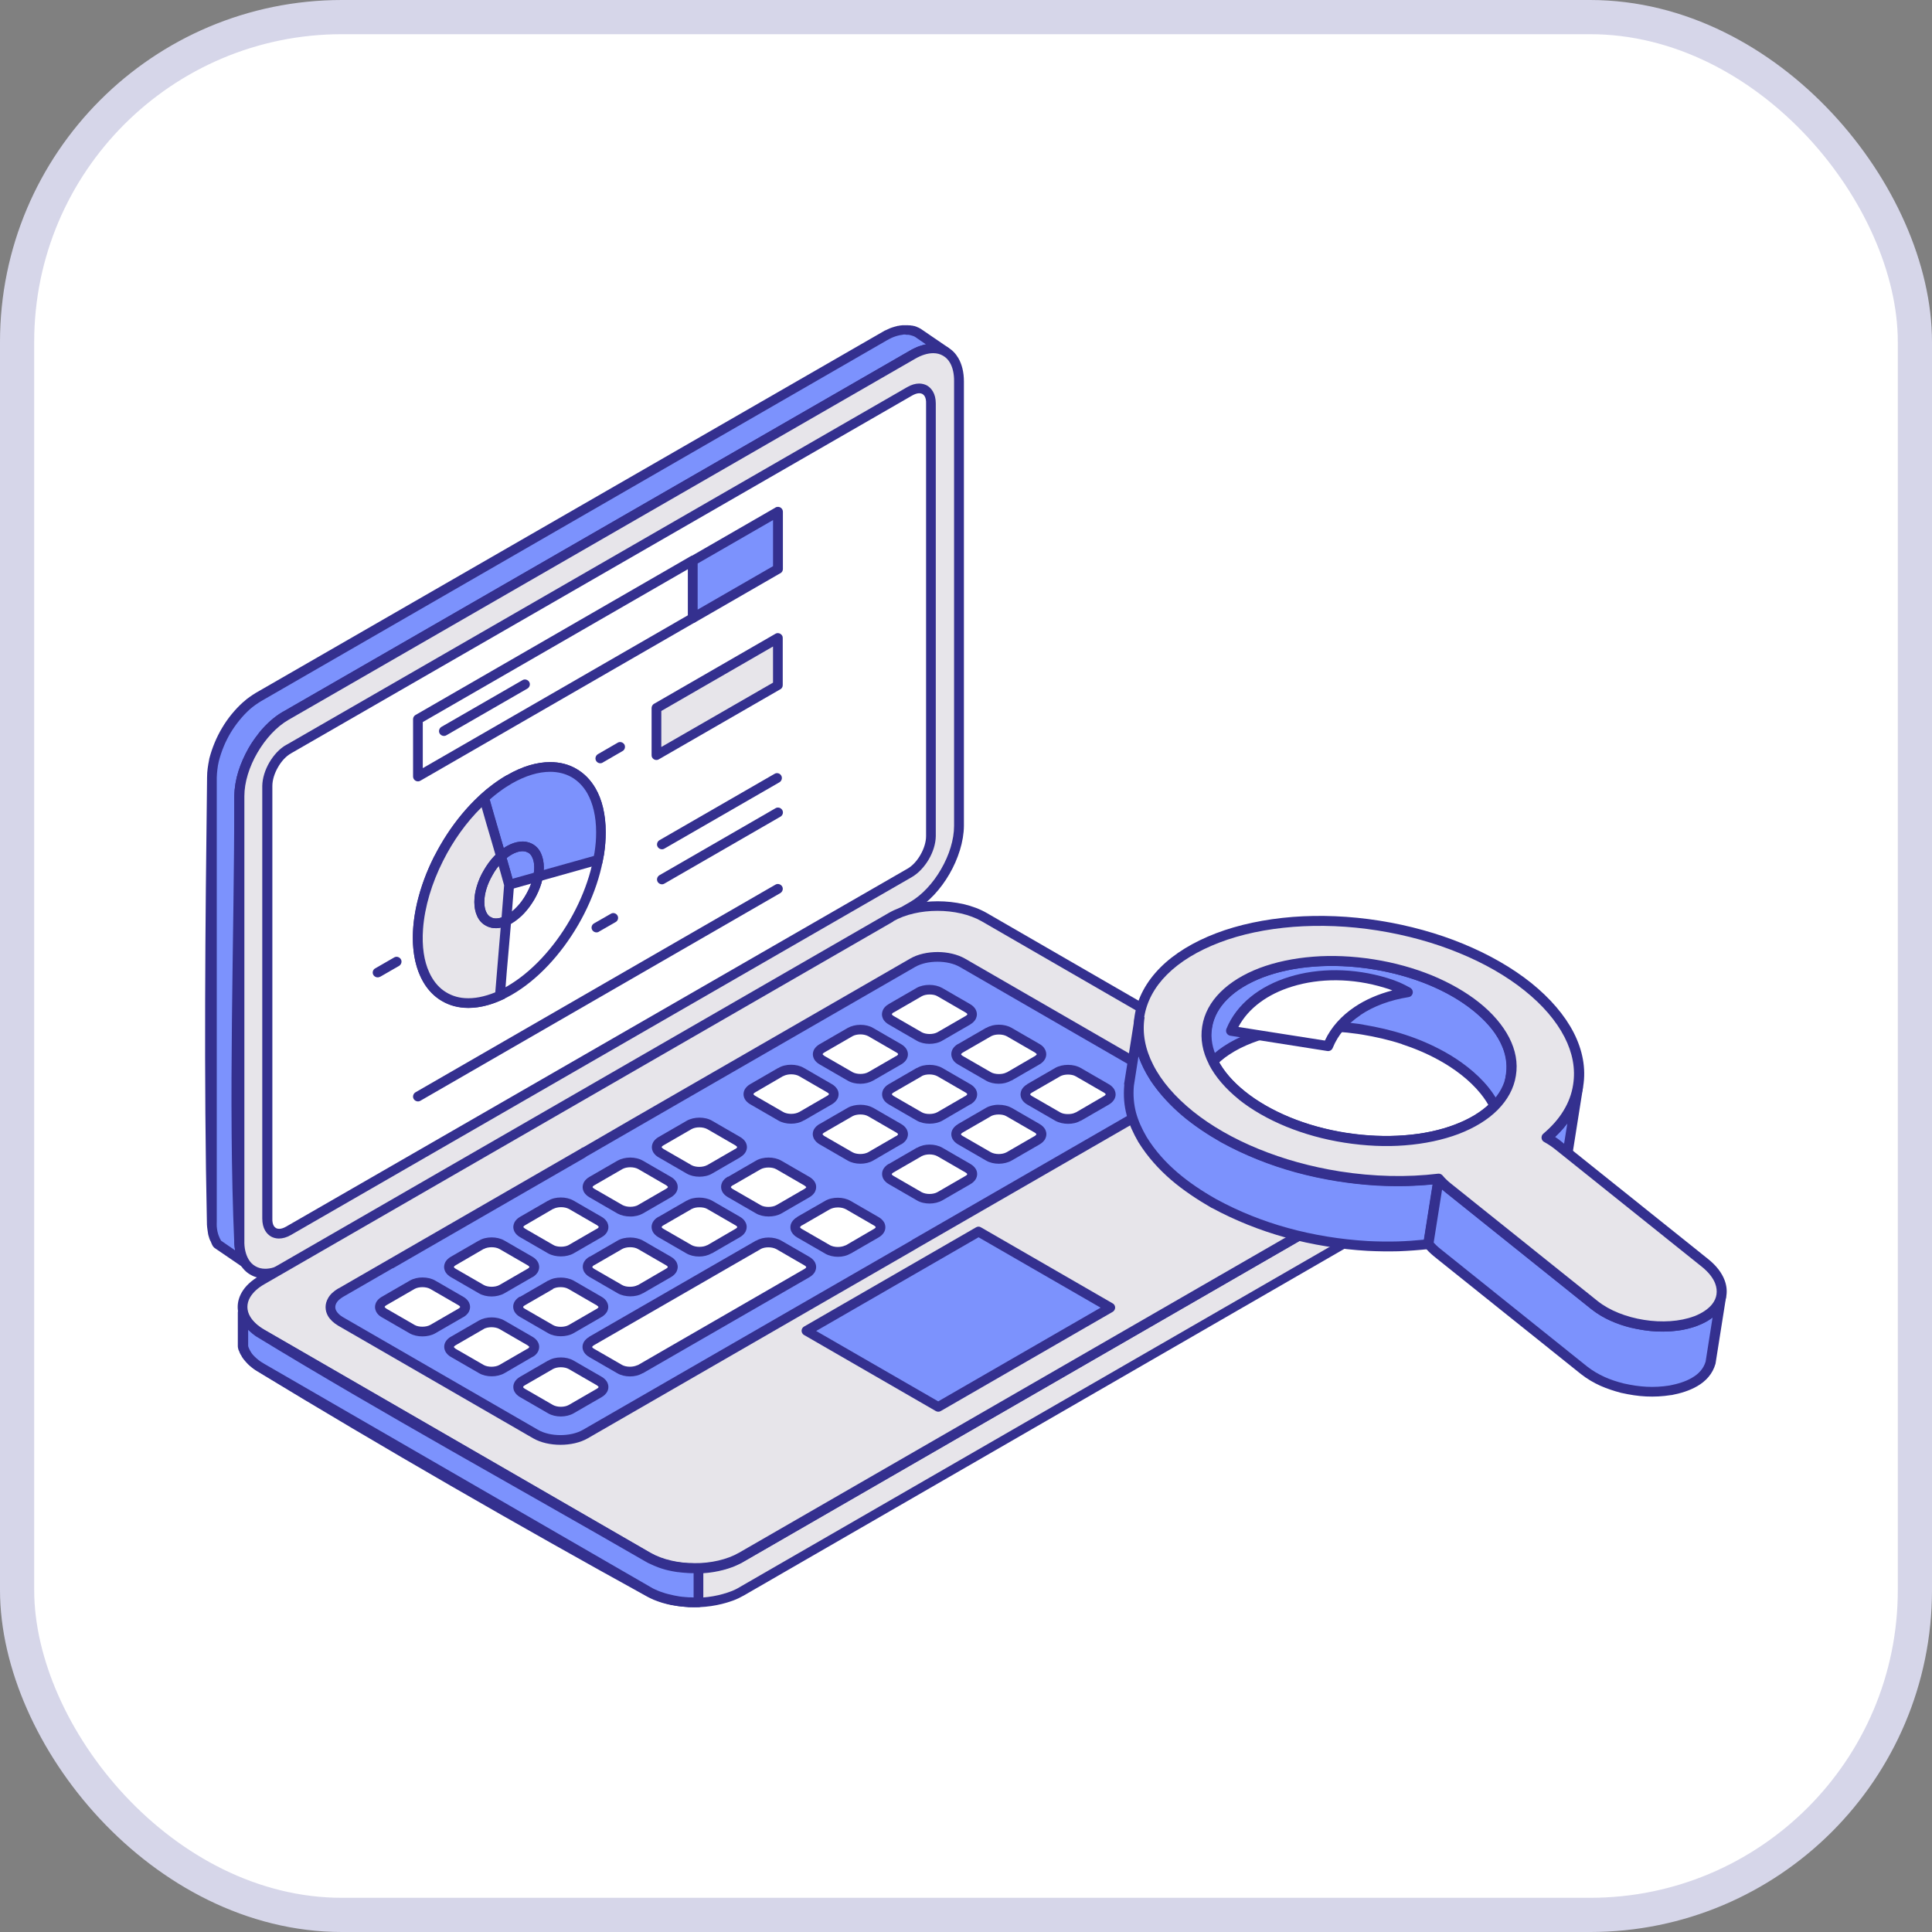 <svg xmlns="http://www.w3.org/2000/svg" width="113" height="113" viewBox="0 0 113 113" fill="none"><rect x="0" y="0" width="113" height="113" fill="#808080" stroke="none"/><rect x="1" y="1" width="111" height="111" rx="19" fill="white" stroke="#D6D6E9" stroke-width="2"></rect><g clip-path="url(#clip0_745_7527)"><path fill-rule="evenodd" clip-rule="evenodd" d="M14.323 73.855L12.715 72.757L12.656 72.654L12.604 72.544L12.553 72.433L12.509 72.316L12.472 72.19L12.442 72.058L12.42 71.918L12.405 71.77V71.616L12.391 71.454V45.467C12.405 45.106 12.45 44.818 12.523 44.465C12.841 43.213 13.489 42.115 14.441 41.253C14.669 41.062 14.868 40.914 15.119 40.76L51.769 19.649L51.909 19.575L52.049 19.509L52.182 19.45L52.315 19.399L52.448 19.354L52.58 19.325L52.706 19.303L52.831 19.288H52.949H53.067H53.178L53.288 19.317L53.392 19.347L53.495 19.384L53.591 19.428L53.687 19.48L55.294 20.577L55.198 20.526L55.102 20.481L54.999 20.445L54.896 20.422L54.785 20.4H54.675L54.557 20.386H54.439L54.313 20.408L54.188 20.43L54.055 20.459L53.922 20.496L53.79 20.548L53.657 20.607L53.517 20.673L53.377 20.754L16.727 41.865C16.196 42.181 15.834 42.52 15.436 42.992C15.193 43.286 15.001 43.566 14.809 43.898C14.337 44.745 14.028 45.584 14.013 46.572V72.559V72.721V72.875L14.043 73.023L14.065 73.163L14.094 73.295L14.131 73.42L14.175 73.538L14.227 73.649L14.278 73.759L14.337 73.862L14.323 73.855Z" fill="#7C92FD"></path><path fill-rule="evenodd" clip-rule="evenodd" d="M14.161 74.09L12.553 72.993C12.553 72.993 12.487 72.941 12.464 72.904L12.405 72.801C12.405 72.801 12.391 72.779 12.391 72.764L12.347 72.676V72.654L12.287 72.543V72.529H12.28L12.236 72.411C12.236 72.411 12.236 72.396 12.229 72.381L12.192 72.263C12.192 72.263 12.192 72.241 12.184 72.234L12.162 72.116V72.101L12.14 71.962L12.118 71.799L12.103 71.63V71.6C11.919 63.041 12.007 54.04 12.111 45.466C12.111 45.267 12.125 45.098 12.147 44.936C12.169 44.766 12.199 44.597 12.236 44.413V44.391C12.405 43.743 12.656 43.131 12.995 42.564C13.327 42.004 13.748 41.489 14.242 41.047H14.249C14.367 40.936 14.478 40.848 14.596 40.767C14.706 40.686 14.824 40.612 14.964 40.524L51.769 19.325H51.784L51.924 19.258L52.072 19.192C52.072 19.192 52.086 19.192 52.094 19.184L52.219 19.14C52.219 19.14 52.241 19.14 52.249 19.133L52.367 19.096H52.381L52.507 19.059C52.522 19.059 52.529 19.059 52.536 19.059L52.647 19.037H52.662L52.787 19.023C52.802 19.023 52.809 19.023 52.824 19.023H52.927C52.927 19.023 52.949 19.023 52.964 19.023H53.067H53.089L53.2 19.03C53.215 19.03 53.229 19.03 53.244 19.03L53.333 19.045C53.333 19.045 53.355 19.045 53.362 19.045L53.458 19.067H53.48L53.583 19.104C53.598 19.104 53.605 19.111 53.62 19.118L53.701 19.155C53.701 19.155 53.716 19.155 53.724 19.162L53.819 19.214C53.819 19.214 53.841 19.221 53.849 19.229L55.456 20.326C55.589 20.415 55.619 20.591 55.53 20.724C55.449 20.849 55.287 20.886 55.161 20.812L55.08 20.768L55.007 20.739L54.933 20.717L54.852 20.695L54.748 20.68H54.667L54.572 20.672H54.468L54.35 20.695L54.24 20.717L54.129 20.746L54.018 20.783L53.893 20.827L53.768 20.879L53.628 20.945C41.342 27.648 29.034 35.095 16.867 42.107C16.623 42.255 16.41 42.409 16.218 42.579C16.026 42.748 15.842 42.94 15.65 43.168C15.532 43.315 15.429 43.448 15.333 43.588C15.237 43.728 15.141 43.875 15.045 44.03C14.824 44.435 14.633 44.84 14.5 45.253C14.367 45.665 14.293 46.1 14.278 46.564V72.536L14.271 72.683V72.831L14.301 72.963C14.315 73.044 14.33 73.118 14.345 73.199L14.382 73.324L14.419 73.427L14.463 73.523L14.507 73.611L14.559 73.7C14.64 73.832 14.596 74.009 14.463 74.09C14.367 74.149 14.249 74.142 14.161 74.083V74.09ZM12.929 72.566L13.755 73.133L13.74 73.066V73.052L13.718 72.904L13.703 72.735C13.335 64.345 13.703 55.057 13.703 46.564C13.718 46.041 13.799 45.555 13.947 45.09C14.094 44.634 14.293 44.192 14.537 43.757C14.64 43.581 14.736 43.419 14.846 43.271C14.957 43.117 15.068 42.969 15.186 42.814C15.392 42.564 15.591 42.358 15.812 42.159C16.034 41.967 16.262 41.791 16.542 41.629L53.237 20.496L53.355 20.429C53.355 20.429 53.377 20.415 53.384 20.415L53.524 20.348L53.672 20.282L53.819 20.23H53.834L53.967 20.186L54.1 20.149C54.1 20.149 54.114 20.149 54.129 20.149H54.166L53.539 19.715L53.473 19.678L53.399 19.649L53.303 19.619L53.222 19.597L53.141 19.582H53.03L52.949 19.567H52.853L52.728 19.59L52.632 19.604L52.507 19.634L52.404 19.663L52.278 19.707L52.153 19.759L52.02 19.825L51.895 19.892L15.259 41.017C15.149 41.083 15.045 41.157 14.935 41.231C14.832 41.304 14.728 41.386 14.625 41.474C14.175 41.879 13.799 42.35 13.489 42.859C13.18 43.374 12.951 43.934 12.796 44.531C12.759 44.7 12.73 44.847 12.715 45.002C12.693 45.164 12.686 45.312 12.678 45.481V71.453C12.671 71.556 12.678 71.645 12.678 71.74L12.693 71.873L12.715 72.006C12.73 72.087 12.752 72.146 12.774 72.227L12.818 72.337L12.855 72.425C12.877 72.47 12.899 72.507 12.922 72.551L12.929 72.566Z" fill="#34308F"></path><path fill-rule="evenodd" clip-rule="evenodd" d="M16.726 41.864L53.376 20.746C54.873 19.884 56.097 20.592 56.09 22.315V48.302C56.083 50.026 54.858 52.147 53.361 53.009L16.711 74.127C15.214 74.989 13.99 74.282 13.99 72.551V46.564C14.005 44.84 15.229 42.719 16.719 41.857L16.726 41.864Z" fill="#E7E5EA"></path><path fill-rule="evenodd" clip-rule="evenodd" d="M16.587 41.621L53.229 20.503C53.709 20.23 54.166 20.098 54.579 20.098C54.896 20.098 55.183 20.171 55.434 20.319C55.685 20.459 55.891 20.672 56.053 20.945C56.26 21.306 56.378 21.762 56.378 22.315V48.302C56.371 49.215 56.046 50.232 55.53 51.123C55.014 52.014 54.298 52.795 53.502 53.252L16.852 74.37C16.373 74.642 15.915 74.775 15.502 74.775C15.185 74.775 14.898 74.701 14.647 74.554C14.396 74.414 14.19 74.201 14.028 73.921C13.821 73.56 13.703 73.103 13.703 72.55V46.563C13.71 45.65 14.035 44.641 14.551 43.742C15.067 42.851 15.783 42.07 16.579 41.614L16.587 41.621ZM53.517 20.989L16.867 42.107C16.166 42.512 15.525 43.219 15.053 44.03C14.581 44.84 14.293 45.753 14.293 46.563V72.55C14.278 73 14.374 73.368 14.529 73.641C14.632 73.825 14.772 73.965 14.942 74.061C15.104 74.156 15.296 74.208 15.51 74.208C15.827 74.208 16.188 74.105 16.579 73.876L53.229 52.758C53.93 52.353 54.579 51.646 55.043 50.836C55.515 50.026 55.803 49.112 55.803 48.302V22.315C55.81 21.866 55.722 21.497 55.567 21.225C55.464 21.041 55.324 20.901 55.154 20.805C54.992 20.709 54.8 20.657 54.586 20.657C54.269 20.657 53.908 20.761 53.517 20.989Z" fill="#34308F"></path><path fill-rule="evenodd" clip-rule="evenodd" d="M16.888 43.816L26.541 38.255L53.214 22.882C53.9 22.484 54.46 22.808 54.46 23.604V48.906C54.453 49.701 53.892 50.659 53.207 51.057L23.112 68.396L16.881 71.983C16.195 72.381 15.635 72.057 15.635 71.269V45.967C15.642 45.171 16.203 44.214 16.888 43.816Z" fill="white"></path><path fill-rule="evenodd" clip-rule="evenodd" d="M16.748 43.566L53.067 22.639C53.31 22.499 53.546 22.433 53.76 22.433C53.929 22.433 54.092 22.477 54.224 22.55C54.364 22.631 54.475 22.749 54.564 22.897C54.674 23.081 54.733 23.324 54.733 23.604V48.906C54.726 49.355 54.571 49.841 54.32 50.269C54.069 50.696 53.723 51.071 53.332 51.3L17.014 72.234C16.77 72.374 16.535 72.44 16.313 72.44C16.144 72.44 15.981 72.396 15.849 72.322C15.716 72.241 15.598 72.131 15.509 71.976C15.399 71.792 15.34 71.549 15.34 71.269V45.967C15.347 45.517 15.502 45.031 15.753 44.597C16.003 44.169 16.35 43.786 16.741 43.566H16.748ZM26.681 38.498L17.029 44.059C16.726 44.228 16.453 44.53 16.254 44.884C16.055 45.23 15.93 45.621 15.93 45.967V71.269C15.922 71.446 15.952 71.593 16.011 71.696C16.048 71.755 16.092 71.799 16.144 71.829C16.195 71.858 16.254 71.873 16.328 71.873C16.446 71.873 16.586 71.829 16.741 71.74L53.067 50.814C53.369 50.644 53.642 50.342 53.841 49.989C54.04 49.642 54.165 49.252 54.165 48.906V23.604C54.173 23.427 54.143 23.28 54.084 23.177C54.047 23.118 54.003 23.073 53.952 23.044C53.9 23.015 53.841 23 53.767 23C53.649 23 53.509 23.044 53.354 23.132L26.681 38.498Z" fill="#34308F"></path><path fill-rule="evenodd" clip-rule="evenodd" d="M81.252 68.603V70.591L81.222 70.695L81.185 70.798L81.134 70.901L81.075 71.004L81.008 71.107L80.935 71.203L80.853 71.299L80.758 71.394L80.654 71.49L80.544 71.578L80.426 71.667L80.3 71.755L80.16 71.836L43.363 93.058C41.77 93.927 39.491 93.927 37.906 93.058L15.311 80.005L15.178 79.924L15.053 79.836L14.935 79.747L14.824 79.659L14.721 79.563L14.633 79.467L14.552 79.371L14.478 79.268L14.411 79.165L14.352 79.062L14.301 78.959L14.264 78.856L14.234 78.753V76.764L14.264 76.867L14.301 76.97L14.352 77.073L14.411 77.177L14.478 77.28L14.552 77.383L14.633 77.478L14.721 77.574L14.824 77.67L14.935 77.758L15.053 77.847L15.178 77.935L15.311 78.016L37.906 91.069C39.499 91.945 41.777 91.945 43.363 91.069L80.16 69.847L80.3 69.766L80.426 69.678L80.544 69.59L80.654 69.501L80.758 69.405L80.853 69.31L80.935 69.214L81.008 69.118L81.075 69.015L81.134 68.912L81.185 68.809L81.222 68.706L81.252 68.603Z" fill="#E7E5EA"></path><path fill-rule="evenodd" clip-rule="evenodd" d="M81.54 68.602V70.591C81.54 70.591 81.532 70.665 81.518 70.694L81.496 70.775V70.797L81.451 70.9V70.923H81.444L81.392 71.026C81.392 71.026 81.385 71.048 81.377 71.055L81.326 71.144C81.326 71.144 81.311 71.166 81.304 71.173L81.245 71.261C81.245 71.261 81.23 71.276 81.23 71.284L81.164 71.372L81.149 71.387L81.068 71.482L81.053 71.497L80.965 71.593V71.608L80.854 71.703L80.839 71.718L80.729 71.806L80.596 71.902C80.596 71.902 80.581 71.917 80.566 71.924L43.511 93.315C43.407 93.367 43.304 93.425 43.201 93.477C43.09 93.529 42.987 93.573 42.869 93.617C42.862 93.617 42.854 93.617 42.847 93.624C41.239 94.206 39.285 94.14 37.773 93.315C30.252 88.91 22.457 84.689 15.031 80.174L14.891 80.078C14.891 80.078 14.876 80.071 14.869 80.064L14.758 79.983L14.64 79.88C14.64 79.88 14.626 79.872 14.618 79.865L14.523 79.776C14.523 79.776 14.508 79.762 14.508 79.754L14.419 79.666V79.651H14.412L14.331 79.555L14.316 79.541L14.242 79.438C14.242 79.438 14.227 79.415 14.22 79.408L14.168 79.32C14.168 79.32 14.161 79.305 14.154 79.298L14.102 79.202V79.18H14.095L14.043 79.077C14.043 79.077 14.036 79.055 14.028 79.04L13.999 78.951V78.929L13.962 78.826C13.955 78.797 13.947 78.775 13.947 78.745V76.756C13.947 76.602 14.073 76.469 14.235 76.469C14.375 76.469 14.486 76.565 14.515 76.698L14.537 76.771L14.567 76.852L14.611 76.948L14.655 77.029L14.707 77.11L14.788 77.213L14.847 77.279C14.906 77.346 14.957 77.39 15.017 77.449L15.12 77.53L15.223 77.611L15.341 77.692L15.474 77.773L38.061 90.825L38.194 90.899C39.595 91.599 41.394 91.614 42.832 91.032L42.965 90.973L43.105 90.906L80.05 69.604L80.161 69.538L80.279 69.457L80.404 69.361L80.485 69.295L80.581 69.206L80.662 69.125L80.729 69.044L80.795 68.956L80.854 68.868L80.898 68.787L80.942 68.691L80.972 68.61L81.001 68.521C81.046 68.374 81.201 68.286 81.355 68.33C81.481 68.367 81.562 68.477 81.562 68.602H81.54ZM80.972 70.547V69.604L80.957 69.619L80.854 69.715H80.839L80.751 69.803C80.743 69.81 80.729 69.818 80.721 69.825L80.603 69.913L80.463 70.009L80.33 70.09C80.33 70.09 80.316 70.098 80.308 70.105L43.511 91.334L43.371 91.415L43.208 91.496L43.031 91.577L42.877 91.643C41.402 92.203 39.558 92.159 38.113 91.51C38.105 91.51 38.091 91.503 38.083 91.496L37.936 91.422C30.407 87.246 22.383 82.664 15.046 78.193L14.906 78.097L14.773 78.001L14.655 77.898L14.559 77.81C14.559 77.81 14.537 77.795 14.53 77.788V78.731L14.545 78.782L14.574 78.863L14.618 78.959L14.663 79.04L14.714 79.121L14.788 79.217L14.862 79.305L14.935 79.379L15.024 79.46L15.127 79.541L15.23 79.622L15.348 79.703L15.481 79.784C23.003 84.13 30.613 88.748 38.209 92.91C39.602 93.602 41.402 93.617 42.84 93.043L42.972 92.984L43.12 92.91L80.043 71.615L80.175 71.534L80.279 71.468L80.397 71.379L80.5 71.298L80.588 71.217L80.67 71.136L80.743 71.048L80.802 70.974L80.854 70.893L80.898 70.805L80.942 70.709L80.972 70.628L80.987 70.576L80.972 70.547ZM14.751 79.968L14.67 79.85C14.685 79.894 14.714 79.931 14.751 79.968Z" fill="#34308F"></path><path fill-rule="evenodd" clip-rule="evenodd" d="M15.318 74.871L52.116 53.65C53.62 52.781 56.076 52.788 57.573 53.65L80.167 66.703C81.672 67.572 81.672 68.986 80.167 69.855L43.37 91.076C41.865 91.946 39.41 91.938 37.913 91.076L15.318 78.024C13.821 77.155 13.821 75.741 15.318 74.871Z" fill="#E7E5EA"></path><path fill-rule="evenodd" clip-rule="evenodd" d="M15.178 74.62L51.976 53.399C52.772 52.942 53.812 52.714 54.844 52.714C55.877 52.714 56.924 52.942 57.713 53.399L80.308 66.451C80.787 66.724 81.126 67.063 81.34 67.424C81.502 67.696 81.576 67.984 81.576 68.278C81.576 68.573 81.495 68.86 81.34 69.132C81.133 69.493 80.787 69.825 80.308 70.097L43.51 91.319C42.714 91.775 41.674 92.004 40.634 92.004C39.594 92.004 38.554 91.775 37.758 91.319L15.163 78.266C14.684 77.994 14.345 77.655 14.138 77.301C13.983 77.029 13.902 76.742 13.902 76.447C13.902 76.152 13.983 75.865 14.138 75.593C14.345 75.231 14.691 74.9 15.171 74.627L15.178 74.62ZM52.256 53.892L15.458 75.114C15.068 75.335 14.795 75.6 14.632 75.872C14.522 76.056 14.47 76.255 14.47 76.44C14.47 76.624 14.522 76.823 14.632 77.007C14.795 77.279 15.068 77.544 15.451 77.765L38.046 90.818C38.754 91.223 39.69 91.429 40.634 91.429C41.578 91.429 42.514 91.223 43.222 90.818L80.02 69.597C80.411 69.376 80.684 69.111 80.838 68.838C80.949 68.654 81.001 68.455 81.001 68.271C81.001 68.087 80.949 67.888 80.838 67.696C80.684 67.424 80.403 67.166 80.013 66.938L57.418 53.885C56.71 53.48 55.773 53.274 54.83 53.274C53.886 53.274 52.949 53.48 52.241 53.885L52.256 53.892Z" fill="#34308F"></path><path fill-rule="evenodd" clip-rule="evenodd" d="M54.874 82.288L64.94 76.484L57.234 72.035L47.168 77.84L54.874 82.288Z" fill="#7C92FD"></path><path fill-rule="evenodd" clip-rule="evenodd" d="M54.875 81.964L64.373 76.484L57.234 72.367L47.736 77.847L54.875 81.964ZM65.081 76.727L55.022 82.531C54.934 82.583 54.83 82.583 54.734 82.531L47.028 78.082C46.984 78.06 46.947 78.024 46.925 77.979C46.844 77.847 46.888 77.67 47.028 77.589L57.087 71.785C57.175 71.733 57.286 71.726 57.374 71.785L65.081 76.234C65.125 76.256 65.162 76.293 65.184 76.337C65.265 76.469 65.213 76.646 65.081 76.727Z" fill="#34308F"></path><path fill-rule="evenodd" clip-rule="evenodd" d="M19.927 75.607L22.825 73.935L27.221 71.401L31.793 68.764L34.078 67.446C34.123 67.416 34.16 67.387 34.211 67.365L37.109 65.693L41.504 63.159L46.077 60.522L52.035 57.082L53.37 56.316C54.173 55.852 55.486 55.852 56.282 56.316L67.683 62.901C68.487 63.365 68.48 64.124 67.683 64.58L53.525 72.749C53.488 72.779 53.443 72.808 53.392 72.83L34.226 83.886C33.422 84.351 32.11 84.351 31.313 83.886L19.913 77.301C19.109 76.837 19.116 76.086 19.913 75.622L19.927 75.607Z" fill="#7C92FD"></path><path fill-rule="evenodd" clip-rule="evenodd" d="M19.788 75.364L33.932 67.203C33.932 67.203 33.976 67.174 33.998 67.159C34.02 67.144 34.042 67.129 34.079 67.115H34.094L36.977 65.442L53.237 56.066C53.68 55.808 54.263 55.683 54.838 55.683C55.413 55.683 55.995 55.815 56.438 56.066L67.838 62.651C68.111 62.806 68.31 63.004 68.436 63.211C68.532 63.38 68.576 63.557 68.576 63.734C68.576 63.91 68.524 64.087 68.428 64.257C68.303 64.47 68.104 64.662 67.831 64.824L53.68 72.985C53.68 72.985 53.636 73.015 53.621 73.022C53.606 73.029 53.584 73.044 53.547 73.066L34.381 84.123C33.939 84.38 33.356 84.505 32.781 84.505C32.206 84.505 31.623 84.38 31.181 84.123L19.78 77.537C19.508 77.375 19.308 77.184 19.183 76.97C19.087 76.801 19.043 76.631 19.043 76.447C19.043 76.263 19.095 76.094 19.191 75.924C19.308 75.711 19.515 75.519 19.788 75.357V75.364ZM22.966 74.178L20.068 75.851C19.884 75.961 19.751 76.079 19.677 76.212C19.633 76.293 19.611 76.374 19.611 76.447C19.611 76.528 19.633 76.609 19.677 76.683C19.751 76.808 19.876 76.933 20.068 77.044L31.469 83.629C31.823 83.835 32.302 83.938 32.781 83.938C33.261 83.938 33.74 83.835 34.094 83.629L53.26 72.58L53.319 72.543L53.363 72.514C53.363 72.514 53.377 72.499 53.385 72.499L67.543 64.338C67.728 64.227 67.861 64.109 67.934 63.977C67.979 63.896 68.001 63.815 68.001 63.741C68.001 63.667 67.979 63.579 67.934 63.505C67.861 63.38 67.735 63.255 67.543 63.144L56.143 56.559C55.789 56.353 55.31 56.25 54.83 56.25C54.351 56.25 53.872 56.353 53.518 56.559L37.257 65.936L34.374 67.601H34.359C34.359 67.601 34.33 67.63 34.3 67.645C34.278 67.66 34.264 67.667 34.249 67.682C34.241 67.682 34.234 67.689 34.227 67.697L22.974 74.186L22.966 74.178Z" fill="#34308F"></path><path fill-rule="evenodd" clip-rule="evenodd" d="M34.61 73.759L36.255 72.809C36.587 72.617 37.125 72.617 37.457 72.809L39.101 73.759C39.433 73.95 39.433 74.26 39.101 74.451L37.457 75.401C37.125 75.593 36.587 75.593 36.255 75.401L34.61 74.451C34.278 74.26 34.278 73.95 34.61 73.759Z" fill="white"></path><path fill-rule="evenodd" clip-rule="evenodd" d="M34.484 73.508L36.114 72.565C36.32 72.44 36.593 72.381 36.859 72.381C37.124 72.381 37.39 72.44 37.603 72.558L39.248 73.508C39.388 73.589 39.491 73.692 39.558 73.802C39.609 73.898 39.639 74.001 39.639 74.097C39.639 74.193 39.609 74.303 39.558 74.399C39.491 74.51 39.388 74.613 39.248 74.694L37.603 75.644H37.589C37.382 75.769 37.117 75.821 36.866 75.821C36.615 75.821 36.335 75.762 36.121 75.637L34.477 74.686C34.337 74.605 34.233 74.502 34.167 74.392C34.115 74.296 34.086 74.193 34.086 74.09C34.086 73.987 34.115 73.883 34.167 73.795C34.233 73.685 34.337 73.582 34.477 73.501H34.492L34.484 73.508ZM36.394 73.051L34.764 73.994H34.75C34.698 74.031 34.661 74.06 34.646 74.09C34.646 74.097 34.646 74.105 34.646 74.105C34.646 74.105 34.646 74.112 34.646 74.119C34.661 74.149 34.698 74.178 34.742 74.208L36.387 75.158C36.512 75.231 36.674 75.261 36.844 75.261C37.014 75.261 37.168 75.231 37.294 75.165H37.309L38.953 74.208C39.005 74.178 39.041 74.149 39.056 74.119V74.105C39.056 74.105 39.056 74.097 39.056 74.09C39.041 74.06 39.005 74.031 38.953 74.001L37.309 73.051C37.183 72.978 37.021 72.948 36.851 72.948C36.682 72.948 36.512 72.985 36.394 73.051Z" fill="#34308F"></path><path fill-rule="evenodd" clip-rule="evenodd" d="M28.157 77.486L26.513 78.437C26.181 78.628 26.181 78.938 26.513 79.129L28.157 80.079C28.489 80.271 29.027 80.271 29.359 80.079L31.003 79.129C31.335 78.938 31.335 78.628 31.003 78.437L29.359 77.486C29.027 77.295 28.489 77.295 28.157 77.486Z" fill="white"></path><path fill-rule="evenodd" clip-rule="evenodd" d="M28.298 77.729L26.654 78.68C26.602 78.709 26.572 78.739 26.55 78.768C26.55 78.775 26.55 78.783 26.55 78.783C26.55 78.783 26.55 78.79 26.55 78.797C26.55 78.797 26.602 78.856 26.646 78.886L28.291 79.836C28.409 79.902 28.578 79.939 28.748 79.939C28.917 79.939 29.087 79.902 29.205 79.836L30.849 78.886H30.864C30.908 78.849 30.938 78.827 30.953 78.797C30.953 78.79 30.953 78.783 30.953 78.783C30.953 78.783 30.953 78.775 30.953 78.768C30.953 78.768 30.901 78.709 30.849 78.68L29.205 77.729C29.087 77.663 28.917 77.626 28.748 77.626C28.578 77.626 28.409 77.663 28.291 77.729H28.298ZM26.366 78.186L28.01 77.236C28.217 77.118 28.49 77.052 28.755 77.052C29.021 77.052 29.286 77.111 29.5 77.236L31.144 78.186C31.285 78.267 31.388 78.37 31.454 78.481C31.506 78.576 31.535 78.672 31.535 78.775C31.535 78.879 31.506 78.982 31.454 79.077C31.395 79.18 31.299 79.284 31.166 79.357H31.152L29.507 80.315C29.301 80.433 29.028 80.499 28.762 80.499C28.497 80.499 28.232 80.44 28.018 80.315L26.373 79.365C26.241 79.291 26.145 79.195 26.078 79.092L26.064 79.07C26.012 78.974 25.982 78.879 25.982 78.768C25.982 78.657 26.012 78.562 26.064 78.473C26.13 78.363 26.233 78.26 26.373 78.179L26.366 78.186Z" fill="#34308F"></path><path fill-rule="evenodd" clip-rule="evenodd" d="M32.198 79.821L30.554 80.772C30.222 80.963 30.222 81.272 30.554 81.464L32.198 82.414C32.53 82.606 33.068 82.606 33.4 82.414L35.044 81.464C35.376 81.272 35.376 80.963 35.044 80.772L33.4 79.821C33.068 79.63 32.53 79.63 32.198 79.821Z" fill="white"></path><path fill-rule="evenodd" clip-rule="evenodd" d="M32.332 80.079L30.702 81.021C30.65 81.051 30.613 81.08 30.599 81.11C30.599 81.11 30.599 81.117 30.599 81.124C30.599 81.124 30.599 81.132 30.599 81.139C30.613 81.169 30.65 81.198 30.702 81.228L32.346 82.178C32.472 82.244 32.634 82.281 32.803 82.281C32.973 82.281 33.143 82.244 33.261 82.178L34.905 81.228C34.957 81.198 34.994 81.169 35.008 81.139C35.008 81.139 35.008 81.132 35.008 81.124C35.008 81.124 35.008 81.117 35.008 81.11C35.008 81.11 34.957 81.051 34.905 81.021L33.261 80.071C33.143 80.005 32.973 79.968 32.803 79.968C32.634 79.968 32.464 80.005 32.346 80.071H32.332V80.079ZM30.414 80.528L32.044 79.585H32.059C32.273 79.453 32.538 79.394 32.803 79.394C33.069 79.394 33.334 79.453 33.548 79.578L35.193 80.528C35.333 80.609 35.436 80.712 35.502 80.823C35.554 80.918 35.584 81.021 35.584 81.124C35.584 81.228 35.554 81.331 35.502 81.419C35.436 81.53 35.333 81.633 35.193 81.714L33.548 82.664C33.342 82.782 33.069 82.848 32.803 82.848C32.538 82.848 32.273 82.789 32.059 82.664L30.414 81.714C30.274 81.633 30.171 81.53 30.105 81.419C30.046 81.323 30.023 81.22 30.023 81.117C30.023 81.014 30.053 80.911 30.105 80.823C30.171 80.712 30.274 80.609 30.414 80.528Z" fill="#34308F"></path><path fill-rule="evenodd" clip-rule="evenodd" d="M29.359 75.401L31.003 74.451C31.335 74.26 31.335 73.95 31.003 73.759L29.359 72.809C29.027 72.617 28.489 72.617 28.157 72.809L26.513 73.759C26.181 73.95 26.181 74.26 26.513 74.451L28.157 75.401C28.489 75.593 29.027 75.593 29.359 75.401Z" fill="white"></path><path fill-rule="evenodd" clip-rule="evenodd" d="M29.212 75.158L30.856 74.208C30.908 74.179 30.945 74.149 30.96 74.12V74.105C30.96 74.105 30.96 74.098 30.96 74.09C30.945 74.061 30.908 74.031 30.856 74.002L29.212 73.052C29.094 72.985 28.924 72.949 28.755 72.949C28.585 72.949 28.416 72.985 28.297 73.052H28.283L26.653 74.002C26.601 74.031 26.564 74.061 26.55 74.09V74.105V74.12C26.564 74.149 26.601 74.179 26.653 74.208L28.297 75.158C28.416 75.225 28.585 75.261 28.755 75.261C28.924 75.261 29.094 75.225 29.212 75.158ZM31.144 74.694L29.5 75.644C29.293 75.762 29.02 75.829 28.755 75.829C28.489 75.829 28.224 75.77 28.01 75.644L26.365 74.694C26.225 74.613 26.122 74.51 26.056 74.4C26.004 74.304 25.975 74.201 25.975 74.105C25.975 74.002 26.004 73.899 26.056 73.803C26.122 73.692 26.225 73.589 26.365 73.508L27.995 72.566H28.01C28.216 72.433 28.489 72.374 28.755 72.374C29.02 72.374 29.286 72.433 29.5 72.558L31.144 73.508C31.284 73.589 31.387 73.692 31.454 73.803C31.505 73.899 31.535 74.002 31.535 74.105C31.535 74.208 31.505 74.311 31.454 74.407C31.387 74.517 31.284 74.621 31.144 74.702V74.694Z" fill="#34308F"></path><path fill-rule="evenodd" clip-rule="evenodd" d="M33.408 73.067L35.052 72.116C35.384 71.925 35.384 71.615 35.052 71.424L33.408 70.474C33.076 70.282 32.538 70.282 32.206 70.474L30.561 71.424C30.23 71.615 30.23 71.925 30.561 72.116L32.206 73.067C32.538 73.258 33.076 73.258 33.408 73.067Z" fill="white"></path><path fill-rule="evenodd" clip-rule="evenodd" d="M33.268 72.816L34.913 71.866H34.927C34.972 71.829 35.001 71.807 35.016 71.777C35.016 71.77 35.016 71.763 35.016 71.763C35.016 71.763 35.016 71.755 35.016 71.748C35.016 71.748 34.964 71.689 34.92 71.66L33.276 70.709C33.15 70.643 32.988 70.606 32.818 70.606C32.649 70.606 32.479 70.643 32.361 70.709H32.346L30.717 71.66C30.665 71.689 30.628 71.719 30.613 71.748C30.613 71.755 30.613 71.763 30.613 71.763C30.613 71.763 30.613 71.77 30.613 71.777C30.613 71.777 30.665 71.836 30.717 71.866L32.361 72.816C32.486 72.89 32.649 72.919 32.818 72.919C32.988 72.919 33.157 72.882 33.276 72.816H33.268ZM35.193 72.359L33.548 73.309C33.342 73.427 33.069 73.486 32.803 73.486C32.538 73.486 32.273 73.427 32.059 73.309L30.414 72.359C30.274 72.278 30.171 72.175 30.105 72.065C30.053 71.969 30.023 71.866 30.023 71.77C30.023 71.674 30.053 71.564 30.105 71.468C30.171 71.358 30.274 71.254 30.414 71.173L32.044 70.231H32.059C32.265 70.098 32.538 70.039 32.803 70.039C33.069 70.039 33.334 70.098 33.548 70.223L35.193 71.173C35.325 71.247 35.421 71.343 35.488 71.446C35.488 71.446 35.495 71.461 35.502 71.468C35.554 71.564 35.584 71.667 35.584 71.77C35.584 71.873 35.554 71.976 35.502 72.065C35.444 72.168 35.348 72.271 35.215 72.345L35.2 72.359H35.193Z" fill="#34308F"></path><path fill-rule="evenodd" clip-rule="evenodd" d="M26.947 76.786L25.302 77.736C24.971 77.928 24.432 77.928 24.1 77.736L22.456 76.786C22.124 76.595 22.124 76.285 22.456 76.094L24.1 75.144C24.432 74.952 24.971 74.952 25.302 75.144L26.947 76.094C27.279 76.285 27.279 76.595 26.947 76.786Z" fill="white"></path><path fill-rule="evenodd" clip-rule="evenodd" d="M27.096 77.037L25.451 77.987C25.245 78.105 24.972 78.164 24.706 78.164C24.441 78.164 24.175 78.105 23.962 77.987L22.317 77.037C22.177 76.956 22.074 76.853 22.015 76.742C21.963 76.647 21.934 76.543 21.934 76.448C21.934 76.345 21.963 76.242 22.015 76.146C22.081 76.035 22.184 75.932 22.324 75.851L23.969 74.901C24.183 74.776 24.448 74.717 24.714 74.717C24.979 74.717 25.245 74.776 25.459 74.901L27.103 75.851C27.243 75.932 27.346 76.035 27.413 76.146C27.464 76.242 27.494 76.345 27.494 76.44C27.494 76.544 27.464 76.647 27.413 76.742C27.346 76.853 27.243 76.956 27.103 77.037H27.096ZM25.163 77.494L26.808 76.544C26.86 76.514 26.896 76.485 26.911 76.455C26.911 76.448 26.911 76.44 26.911 76.44C26.911 76.44 26.911 76.433 26.911 76.426C26.896 76.396 26.86 76.367 26.808 76.337L25.163 75.387C25.046 75.321 24.876 75.284 24.706 75.284C24.537 75.284 24.367 75.321 24.249 75.387L22.605 76.337C22.553 76.367 22.516 76.396 22.501 76.426V76.44C22.501 76.44 22.501 76.448 22.501 76.455C22.501 76.455 22.553 76.514 22.605 76.544L24.249 77.494C24.375 77.567 24.537 77.597 24.706 77.597C24.876 77.597 25.046 77.56 25.163 77.494Z" fill="#34308F"></path><path fill-rule="evenodd" clip-rule="evenodd" d="M30.561 76.094L32.206 75.144C32.538 74.952 33.076 74.952 33.408 75.144L35.052 76.094C35.384 76.285 35.384 76.595 35.052 76.786L33.408 77.736C33.076 77.928 32.538 77.928 32.206 77.736L30.561 76.786C30.23 76.595 30.23 76.285 30.561 76.094Z" fill="white"></path><path fill-rule="evenodd" clip-rule="evenodd" d="M30.414 75.851L32.058 74.9H32.08C32.287 74.775 32.545 74.724 32.803 74.724C33.061 74.724 33.334 74.783 33.548 74.9L35.192 75.851C35.333 75.932 35.436 76.035 35.495 76.145C35.546 76.241 35.576 76.337 35.576 76.44C35.576 76.543 35.546 76.646 35.495 76.734C35.428 76.845 35.325 76.948 35.185 77.029L33.541 77.979C33.334 78.097 33.061 78.156 32.796 78.156C32.53 78.156 32.265 78.097 32.051 77.972L30.407 77.022C30.266 76.941 30.163 76.838 30.097 76.727C30.045 76.631 30.016 76.528 30.016 76.425C30.016 76.322 30.045 76.219 30.097 76.13C30.163 76.02 30.266 75.917 30.407 75.836L30.414 75.851ZM32.346 75.394L30.701 76.344C30.65 76.374 30.613 76.403 30.598 76.433C30.598 76.44 30.598 76.447 30.598 76.447C30.598 76.447 30.598 76.455 30.598 76.462C30.613 76.492 30.65 76.521 30.701 76.55L32.346 77.501C32.471 77.574 32.633 77.604 32.803 77.604C32.973 77.604 33.142 77.567 33.26 77.501L34.905 76.55C34.956 76.521 34.986 76.492 35.001 76.462C35.001 76.462 35.001 76.455 35.001 76.447C35.001 76.447 35.001 76.447 35.001 76.433C35.001 76.433 34.949 76.374 34.897 76.344L33.253 75.394C33.128 75.32 32.965 75.283 32.796 75.283C32.626 75.283 32.471 75.313 32.346 75.379H32.331L32.346 75.394Z" fill="#34308F"></path><path fill-rule="evenodd" clip-rule="evenodd" d="M42.714 69.089L44.358 68.139C44.69 67.947 45.228 67.947 45.56 68.139L47.205 69.089C47.536 69.281 47.536 69.59 47.205 69.781L45.56 70.732C45.228 70.923 44.69 70.923 44.358 70.732L42.714 69.781C42.382 69.59 42.382 69.281 42.714 69.089Z" fill="white"></path><path fill-rule="evenodd" clip-rule="evenodd" d="M42.581 68.831L44.211 67.888C44.418 67.763 44.69 67.704 44.956 67.704C45.221 67.704 45.487 67.763 45.701 67.888L47.345 68.838C47.485 68.919 47.589 69.023 47.655 69.133C47.714 69.229 47.736 69.332 47.736 69.428C47.736 69.523 47.706 69.634 47.655 69.73C47.589 69.84 47.485 69.943 47.345 70.024L45.701 70.975C45.494 71.092 45.221 71.151 44.956 71.151C44.69 71.151 44.425 71.092 44.211 70.967L42.567 70.017C42.426 69.936 42.323 69.833 42.257 69.722C42.205 69.627 42.176 69.523 42.176 69.42C42.176 69.317 42.205 69.214 42.257 69.118C42.323 69.008 42.426 68.905 42.567 68.824H42.581V68.831ZM44.499 68.382L42.869 69.325H42.854C42.803 69.361 42.766 69.391 42.751 69.42C42.751 69.428 42.751 69.435 42.751 69.435C42.751 69.435 42.751 69.442 42.751 69.45C42.766 69.479 42.803 69.509 42.847 69.538L44.491 70.488C44.617 70.562 44.779 70.591 44.949 70.591C45.118 70.591 45.288 70.555 45.406 70.488L47.05 69.538C47.102 69.509 47.131 69.479 47.153 69.45V69.442V69.428C47.153 69.428 47.102 69.369 47.05 69.339L45.406 68.389C45.28 68.316 45.118 68.286 44.949 68.286C44.779 68.286 44.609 68.323 44.491 68.389L44.499 68.382Z" fill="#34308F"></path><path fill-rule="evenodd" clip-rule="evenodd" d="M46.755 71.424L48.399 70.474C48.731 70.282 49.269 70.282 49.601 70.474L51.246 71.424C51.578 71.615 51.578 71.925 51.246 72.116L49.601 73.067C49.269 73.258 48.731 73.258 48.399 73.067L46.755 72.116C46.423 71.925 46.423 71.615 46.755 71.424Z" fill="white"></path><path fill-rule="evenodd" clip-rule="evenodd" d="M46.629 71.173L48.258 70.238C48.465 70.113 48.738 70.054 49.003 70.054C49.269 70.054 49.534 70.113 49.748 70.238L51.392 71.188C51.533 71.269 51.636 71.372 51.702 71.483C51.702 71.483 51.709 71.497 51.717 71.505C51.761 71.593 51.783 71.689 51.783 71.785C51.783 71.888 51.754 71.991 51.702 72.079C51.636 72.19 51.533 72.293 51.392 72.374L49.748 73.324H49.733C49.527 73.449 49.269 73.508 49.011 73.508C48.752 73.508 48.48 73.449 48.266 73.324L46.621 72.374C46.481 72.293 46.378 72.19 46.312 72.079C46.253 71.984 46.23 71.88 46.23 71.777C46.23 71.674 46.26 71.571 46.312 71.483C46.378 71.372 46.481 71.269 46.621 71.188H46.636L46.629 71.173ZM48.546 70.724L46.916 71.667H46.901C46.85 71.704 46.82 71.733 46.798 71.763C46.798 71.77 46.798 71.777 46.798 71.777C46.798 71.777 46.798 71.785 46.798 71.792C46.813 71.822 46.85 71.851 46.901 71.88L48.546 72.831C48.671 72.897 48.834 72.934 49.003 72.934C49.173 72.934 49.328 72.897 49.453 72.838H49.468L51.112 71.88C51.164 71.851 51.201 71.822 51.215 71.792V71.777V71.763C51.201 71.733 51.164 71.704 51.112 71.674L49.468 70.724C49.342 70.658 49.18 70.621 49.011 70.621C48.841 70.621 48.671 70.658 48.553 70.724H48.546Z" fill="#34308F"></path><path fill-rule="evenodd" clip-rule="evenodd" d="M37.457 70.724L39.101 69.773C39.433 69.582 39.433 69.273 39.101 69.081L37.457 68.131C37.125 67.939 36.587 67.939 36.255 68.131L34.61 69.081C34.278 69.273 34.278 69.582 34.61 69.773L36.255 70.724C36.587 70.915 37.125 70.915 37.457 70.724Z" fill="white"></path><path fill-rule="evenodd" clip-rule="evenodd" d="M37.315 70.481L38.96 69.531C39.011 69.501 39.048 69.472 39.063 69.442V69.428C39.063 69.428 39.063 69.42 39.063 69.413C39.063 69.413 39.011 69.354 38.967 69.325L37.323 68.374C37.205 68.308 37.035 68.271 36.866 68.271C36.696 68.271 36.526 68.308 36.408 68.374L34.764 69.325C34.712 69.354 34.675 69.383 34.661 69.413V69.428C34.661 69.428 34.661 69.435 34.661 69.442C34.675 69.472 34.712 69.501 34.764 69.531L36.408 70.481C36.534 70.547 36.696 70.584 36.866 70.584C37.035 70.584 37.205 70.547 37.323 70.481H37.315ZM39.248 70.024L37.603 70.975C37.397 71.092 37.124 71.159 36.858 71.151C36.593 71.151 36.327 71.092 36.113 70.975L34.469 70.024C34.329 69.943 34.226 69.84 34.159 69.73C34.108 69.634 34.078 69.531 34.078 69.435C34.078 69.332 34.108 69.229 34.159 69.133C34.226 69.023 34.329 68.919 34.469 68.838L36.113 67.888C36.32 67.77 36.593 67.704 36.858 67.704C37.124 67.704 37.389 67.763 37.603 67.888L39.248 68.838C39.38 68.912 39.476 69.008 39.542 69.111C39.542 69.111 39.55 69.126 39.557 69.133C39.616 69.229 39.638 69.332 39.638 69.435C39.638 69.538 39.609 69.641 39.557 69.73C39.491 69.84 39.388 69.943 39.248 70.024Z" fill="#34308F"></path><path fill-rule="evenodd" clip-rule="evenodd" d="M41.504 68.389L43.148 67.439C43.48 67.247 43.48 66.938 43.148 66.746L41.504 65.796C41.172 65.605 40.633 65.605 40.301 65.796L38.657 66.746C38.325 66.938 38.325 67.247 38.657 67.439L40.301 68.389C40.633 68.58 41.172 68.58 41.504 68.389Z" fill="white"></path><path fill-rule="evenodd" clip-rule="evenodd" d="M41.364 68.146L43.009 67.196H43.023C43.068 67.159 43.097 67.137 43.112 67.108C43.112 67.1 43.112 67.093 43.112 67.093C43.112 67.093 43.112 67.085 43.112 67.078C43.112 67.078 43.06 67.019 43.009 66.99L41.364 66.039C41.239 65.973 41.077 65.936 40.907 65.936C40.737 65.936 40.568 65.973 40.45 66.039L38.805 66.99C38.754 67.019 38.717 67.049 38.702 67.078V67.093C38.702 67.093 38.702 67.093 38.702 67.108C38.702 67.108 38.754 67.166 38.798 67.196L40.443 68.146C40.56 68.212 40.73 68.249 40.9 68.249C41.069 68.249 41.239 68.212 41.357 68.146H41.364ZM43.296 67.689L41.652 68.64C41.445 68.765 41.172 68.824 40.907 68.824C40.642 68.824 40.376 68.765 40.162 68.64L38.518 67.689C38.385 67.616 38.289 67.52 38.223 67.417C38.223 67.417 38.215 67.402 38.208 67.395C38.157 67.299 38.127 67.203 38.127 67.1C38.127 66.997 38.157 66.894 38.208 66.798C38.274 66.688 38.378 66.585 38.518 66.504L40.162 65.553C40.369 65.435 40.642 65.369 40.907 65.369C41.172 65.369 41.445 65.428 41.652 65.553L43.296 66.504C43.436 66.585 43.54 66.688 43.606 66.798C43.658 66.894 43.687 66.997 43.687 67.093C43.687 67.189 43.658 67.299 43.606 67.387C43.547 67.49 43.444 67.594 43.318 67.667L43.304 67.682L43.296 67.689Z" fill="#34308F"></path><path fill-rule="evenodd" clip-rule="evenodd" d="M38.657 71.424L40.301 70.474C40.633 70.282 41.172 70.282 41.504 70.474L43.148 71.424C43.48 71.615 43.48 71.925 43.148 72.116L41.504 73.067C41.172 73.258 40.633 73.258 40.301 73.067L38.657 72.116C38.325 71.925 38.325 71.615 38.657 71.424Z" fill="white"></path><path fill-rule="evenodd" clip-rule="evenodd" d="M38.517 71.173L40.161 70.223H40.176C40.383 70.097 40.648 70.046 40.899 70.046C41.15 70.046 41.43 70.105 41.644 70.223L43.288 71.173C43.428 71.254 43.531 71.357 43.59 71.468C43.649 71.563 43.672 71.666 43.672 71.762C43.672 71.865 43.642 71.968 43.59 72.064C43.524 72.175 43.421 72.278 43.281 72.359L41.636 73.309H41.614C41.408 73.434 41.142 73.493 40.891 73.493C40.626 73.493 40.361 73.434 40.147 73.309L38.502 72.359C38.362 72.278 38.259 72.175 38.192 72.064C38.141 71.968 38.111 71.865 38.111 71.762C38.111 71.659 38.141 71.556 38.192 71.468C38.259 71.357 38.362 71.254 38.502 71.173H38.517ZM40.449 70.716L38.804 71.666C38.753 71.696 38.716 71.725 38.701 71.755V71.769V71.784C38.716 71.814 38.753 71.843 38.804 71.873L40.449 72.823C40.567 72.889 40.737 72.926 40.906 72.926C41.068 72.926 41.231 72.897 41.356 72.83H41.371L43.015 71.873C43.067 71.843 43.104 71.814 43.118 71.784C43.118 71.777 43.118 71.769 43.118 71.769C43.118 71.769 43.118 71.762 43.118 71.755C43.104 71.725 43.067 71.696 43.015 71.666L41.371 70.716C41.253 70.642 41.083 70.613 40.913 70.613C40.744 70.613 40.589 70.642 40.464 70.709H40.449V70.716Z" fill="#34308F"></path><path fill-rule="evenodd" clip-rule="evenodd" d="M34.602 78.436L44.351 72.816C44.683 72.624 45.221 72.624 45.553 72.816L47.198 73.766C47.529 73.957 47.529 74.267 47.198 74.458L37.449 80.078C37.117 80.27 36.579 80.27 36.247 80.078L34.602 79.128C34.271 78.937 34.271 78.627 34.602 78.436Z" fill="white"></path><path fill-rule="evenodd" clip-rule="evenodd" d="M34.461 78.185L44.21 72.565H44.232C44.438 72.44 44.697 72.381 44.955 72.381C45.213 72.381 45.486 72.44 45.7 72.565L47.344 73.515C47.484 73.596 47.587 73.699 47.654 73.81C47.705 73.906 47.735 74.001 47.735 74.105C47.735 74.208 47.705 74.311 47.654 74.406C47.587 74.517 47.484 74.62 47.344 74.701L37.595 80.321H37.573C37.367 80.447 37.108 80.505 36.85 80.505C36.592 80.505 36.319 80.447 36.106 80.321L34.461 79.371C34.321 79.29 34.218 79.187 34.151 79.076C34.1 78.981 34.07 78.885 34.07 78.782C34.07 78.679 34.1 78.576 34.151 78.487C34.218 78.377 34.321 78.274 34.461 78.193V78.185ZM44.49 73.058L34.741 78.679C34.69 78.708 34.66 78.738 34.638 78.767C34.638 78.775 34.638 78.782 34.638 78.782V78.797C34.653 78.826 34.682 78.856 34.741 78.885L36.386 79.835C36.504 79.901 36.673 79.938 36.843 79.938C37.013 79.938 37.167 79.901 37.293 79.843H37.308L47.056 74.215C47.108 74.186 47.138 74.156 47.152 74.127V74.112C47.152 74.112 47.152 74.105 47.152 74.097C47.138 74.068 47.101 74.038 47.049 74.009L45.405 73.058C45.279 72.992 45.117 72.955 44.947 72.955C44.778 72.955 44.623 72.985 44.498 73.051H44.483L44.49 73.058Z" fill="#34308F"></path><path fill-rule="evenodd" clip-rule="evenodd" d="M56.171 61.311L57.815 60.36C58.147 60.169 58.685 60.169 59.017 60.36L60.662 61.311C60.993 61.502 60.993 61.812 60.662 62.003L59.017 62.953C58.685 63.145 58.147 63.145 57.815 62.953L56.171 62.003C55.839 61.812 55.839 61.502 56.171 61.311Z" fill="white"></path><path fill-rule="evenodd" clip-rule="evenodd" d="M56.032 61.067L57.676 60.117H57.698C57.904 59.992 58.163 59.933 58.421 59.933C58.679 59.933 58.952 59.992 59.166 60.117L60.81 61.067C60.95 61.148 61.053 61.251 61.112 61.362C61.164 61.457 61.193 61.56 61.193 61.664C61.193 61.767 61.164 61.87 61.112 61.958C61.046 62.069 60.943 62.172 60.803 62.253L59.158 63.203H59.136C58.929 63.328 58.671 63.387 58.413 63.387C58.155 63.387 57.882 63.328 57.669 63.203L56.024 62.253C55.884 62.172 55.781 62.069 55.722 61.958C55.67 61.862 55.641 61.759 55.641 61.656C55.641 61.553 55.67 61.45 55.722 61.354C55.788 61.244 55.891 61.141 56.032 61.06V61.067ZM57.964 60.61L56.319 61.56C56.267 61.59 56.238 61.619 56.216 61.649C56.216 61.649 56.216 61.656 56.216 61.664C56.216 61.664 56.216 61.671 56.216 61.678C56.231 61.708 56.267 61.737 56.319 61.767L57.964 62.717C58.081 62.783 58.251 62.82 58.421 62.82C58.59 62.82 58.745 62.791 58.871 62.724H58.885L60.53 61.767C60.581 61.737 60.611 61.708 60.633 61.678C60.633 61.678 60.633 61.671 60.633 61.664C60.633 61.664 60.633 61.656 60.633 61.649C60.633 61.649 60.581 61.59 60.53 61.56L58.885 60.61C58.767 60.544 58.598 60.507 58.428 60.507C58.258 60.507 58.104 60.537 57.978 60.603H57.964V60.61Z" fill="#34308F"></path><path fill-rule="evenodd" clip-rule="evenodd" d="M60.22 63.652L61.864 62.702C62.196 62.511 62.734 62.511 63.066 62.702L64.71 63.652C65.042 63.844 65.042 64.153 64.71 64.345L63.066 65.295C62.734 65.487 62.196 65.487 61.864 65.295L60.22 64.345C59.888 64.153 59.888 63.844 60.22 63.652Z" fill="white"></path><path fill-rule="evenodd" clip-rule="evenodd" d="M60.08 63.409L61.725 62.459C61.931 62.341 62.204 62.282 62.47 62.282C62.735 62.282 63.001 62.341 63.214 62.466L64.859 63.417C64.999 63.498 65.102 63.601 65.168 63.711C65.22 63.807 65.25 63.91 65.25 64.013C65.25 64.116 65.22 64.219 65.168 64.308C65.102 64.418 64.999 64.522 64.859 64.603L63.214 65.553H63.192C62.986 65.678 62.728 65.73 62.47 65.73C62.212 65.73 61.939 65.671 61.725 65.553L60.08 64.603C59.94 64.522 59.837 64.418 59.771 64.308C59.719 64.212 59.69 64.109 59.69 64.013C59.69 63.917 59.719 63.807 59.771 63.711C59.837 63.601 59.94 63.498 60.08 63.417V63.409ZM62.005 62.953L60.361 63.903C60.309 63.932 60.272 63.962 60.257 63.991C60.257 63.998 60.257 64.006 60.257 64.006C60.257 64.006 60.257 64.013 60.257 64.021C60.272 64.05 60.309 64.079 60.361 64.109L62.005 65.059C62.13 65.133 62.293 65.162 62.462 65.162C62.632 65.162 62.787 65.133 62.905 65.067H62.919L64.564 64.109C64.615 64.079 64.652 64.05 64.667 64.021V64.006V63.991C64.652 63.962 64.615 63.932 64.564 63.903L62.919 62.953C62.794 62.879 62.632 62.849 62.462 62.849C62.293 62.849 62.123 62.886 62.005 62.953Z" fill="#34308F"></path><path fill-rule="evenodd" clip-rule="evenodd" d="M54.97 60.618L56.615 59.668C56.947 59.477 56.947 59.167 56.615 58.976L54.97 58.026C54.639 57.834 54.1 57.834 53.768 58.026L52.124 58.976C51.792 59.167 51.792 59.477 52.124 59.668L53.768 60.618C54.1 60.81 54.639 60.81 54.97 60.618Z" fill="white"></path><path fill-rule="evenodd" clip-rule="evenodd" d="M54.829 60.375L56.473 59.425C56.525 59.395 56.562 59.366 56.576 59.337C56.576 59.337 56.576 59.329 56.576 59.322C56.576 59.322 56.576 59.322 56.576 59.307C56.562 59.278 56.525 59.248 56.473 59.219L54.829 58.268C54.711 58.195 54.541 58.165 54.371 58.165C54.202 58.165 54.032 58.202 53.914 58.268L52.27 59.219H52.255C52.211 59.248 52.181 59.278 52.167 59.307C52.167 59.314 52.167 59.322 52.167 59.322C52.167 59.322 52.167 59.329 52.167 59.337C52.181 59.366 52.218 59.395 52.27 59.425L53.914 60.375C54.032 60.441 54.202 60.478 54.371 60.478C54.541 60.478 54.711 60.441 54.829 60.375ZM56.753 59.918L55.109 60.869C54.902 60.994 54.63 61.053 54.364 61.053C54.099 61.053 53.833 60.994 53.619 60.869L51.975 59.918C51.835 59.837 51.731 59.734 51.665 59.624C51.614 59.528 51.584 59.425 51.584 59.329C51.584 59.233 51.614 59.123 51.665 59.027C51.724 58.924 51.82 58.821 51.953 58.747L51.967 58.733L53.612 57.782C53.818 57.664 54.091 57.605 54.357 57.605C54.622 57.605 54.888 57.664 55.102 57.782L56.746 58.733C56.886 58.813 56.989 58.917 57.056 59.027C57.107 59.123 57.137 59.226 57.137 59.322C57.137 59.425 57.107 59.528 57.056 59.624C56.989 59.734 56.886 59.837 56.746 59.918H56.753Z" fill="#34308F"></path><path fill-rule="evenodd" clip-rule="evenodd" d="M52.124 63.652L53.768 62.702C54.1 62.511 54.639 62.511 54.97 62.702L56.615 63.652C56.947 63.844 56.947 64.153 56.615 64.345L54.97 65.295C54.639 65.487 54.1 65.487 53.768 65.295L52.124 64.345C51.792 64.153 51.792 63.844 52.124 63.652Z" fill="white"></path><path fill-rule="evenodd" clip-rule="evenodd" d="M51.983 63.409L53.627 62.459H53.649C53.856 62.334 54.114 62.282 54.372 62.282C54.63 62.282 54.903 62.341 55.117 62.466L56.761 63.417C56.901 63.498 57.005 63.601 57.071 63.711C57.123 63.807 57.152 63.903 57.152 64.006C57.152 64.109 57.123 64.212 57.071 64.3C57.005 64.411 56.901 64.514 56.761 64.595H56.746L55.117 65.545C54.91 65.663 54.637 65.722 54.372 65.722C54.106 65.722 53.834 65.663 53.627 65.545L51.983 64.595C51.843 64.514 51.739 64.411 51.673 64.3C51.621 64.205 51.592 64.109 51.592 64.006C51.592 63.903 51.621 63.8 51.673 63.704C51.739 63.593 51.843 63.49 51.983 63.409ZM53.915 62.945L52.27 63.895C52.219 63.925 52.182 63.954 52.167 63.984C52.167 63.991 52.167 63.998 52.167 63.998C52.167 63.998 52.167 64.006 52.167 64.013C52.182 64.043 52.219 64.072 52.263 64.102L53.907 65.052C54.033 65.126 54.195 65.155 54.364 65.155C54.534 65.155 54.704 65.118 54.822 65.052L56.451 64.109H56.466C56.518 64.072 56.547 64.043 56.569 64.013C56.569 64.013 56.569 64.006 56.569 63.998C56.569 63.998 56.569 63.998 56.569 63.984C56.555 63.954 56.518 63.925 56.466 63.895L54.822 62.945C54.696 62.879 54.534 62.842 54.364 62.842C54.195 62.842 54.04 62.871 53.915 62.938H53.9L53.915 62.945Z" fill="#34308F"></path><path fill-rule="evenodd" clip-rule="evenodd" d="M56.171 65.987L57.815 65.037C58.147 64.846 58.685 64.846 59.017 65.037L60.662 65.987C60.993 66.179 60.993 66.488 60.662 66.68L59.017 67.63C58.685 67.822 58.147 67.822 57.815 67.63L56.171 66.68C55.839 66.488 55.839 66.179 56.171 65.987Z" fill="white"></path><path fill-rule="evenodd" clip-rule="evenodd" d="M56.032 65.745L57.676 64.794C57.882 64.677 58.155 64.61 58.421 64.618C58.686 64.618 58.952 64.677 59.166 64.794L60.81 65.745C60.95 65.826 61.053 65.929 61.12 66.039C61.171 66.135 61.201 66.238 61.201 66.334C61.201 66.437 61.171 66.54 61.12 66.636C61.053 66.746 60.95 66.85 60.81 66.931L59.166 67.881C58.959 67.999 58.686 68.065 58.421 68.065C58.155 68.065 57.89 68.006 57.676 67.881L56.032 66.931C55.891 66.85 55.788 66.746 55.722 66.636C55.67 66.54 55.641 66.445 55.641 66.341C55.641 66.238 55.67 66.135 55.722 66.047C55.788 65.936 55.891 65.833 56.032 65.752V65.745ZM57.956 65.288L56.312 66.238C56.26 66.268 56.231 66.297 56.208 66.327C56.208 66.334 56.208 66.341 56.208 66.341V66.356C56.223 66.386 56.26 66.415 56.312 66.445L57.956 67.395C58.081 67.461 58.244 67.498 58.413 67.498C58.583 67.498 58.753 67.461 58.871 67.395L60.515 66.445C60.567 66.415 60.596 66.386 60.611 66.356V66.341V66.327C60.596 66.297 60.567 66.268 60.508 66.238L58.863 65.288C58.745 65.214 58.576 65.185 58.406 65.185C58.236 65.185 58.067 65.222 57.949 65.288H57.956Z" fill="#34308F"></path><path fill-rule="evenodd" clip-rule="evenodd" d="M46.873 65.295L48.517 64.345C48.849 64.153 48.849 63.844 48.517 63.652L46.873 62.702C46.541 62.511 46.002 62.511 45.671 62.702L44.026 63.652C43.694 63.844 43.694 64.153 44.026 64.345L45.671 65.295C46.002 65.487 46.541 65.487 46.873 65.295Z" fill="white"></path><path fill-rule="evenodd" clip-rule="evenodd" d="M46.748 65.038L48.377 64.095C48.429 64.065 48.466 64.036 48.481 64.006C48.481 63.999 48.481 63.992 48.481 63.992V63.977C48.466 63.947 48.429 63.918 48.377 63.889L46.733 62.938C46.615 62.872 46.445 62.835 46.276 62.835C46.106 62.835 45.937 62.872 45.819 62.938H45.804L44.174 63.889C44.123 63.918 44.086 63.947 44.071 63.977V63.992V64.006C44.086 64.036 44.123 64.065 44.174 64.095L45.819 65.045C45.937 65.111 46.106 65.148 46.276 65.148C46.445 65.148 46.615 65.111 46.733 65.045H46.748V65.038ZM48.658 64.588L47.028 65.531H47.013C46.799 65.664 46.534 65.723 46.268 65.723C46.003 65.723 45.737 65.664 45.524 65.538L43.879 64.588C43.739 64.507 43.636 64.404 43.569 64.294C43.518 64.198 43.488 64.102 43.488 63.999C43.488 63.896 43.518 63.793 43.569 63.704C43.636 63.594 43.739 63.491 43.879 63.41L45.509 62.467H45.524C45.737 62.334 46.003 62.275 46.268 62.275C46.534 62.275 46.799 62.334 47.013 62.459L48.658 63.41C48.798 63.491 48.901 63.594 48.967 63.704C49.026 63.8 49.048 63.903 49.048 63.999C49.048 64.102 49.019 64.205 48.967 64.294C48.901 64.404 48.798 64.507 48.658 64.588Z" fill="#34308F"></path><path fill-rule="evenodd" clip-rule="evenodd" d="M50.922 62.953L52.566 62.003C52.898 61.812 52.898 61.502 52.566 61.311L50.922 60.36C50.59 60.169 50.051 60.169 49.719 60.36L48.075 61.311C47.743 61.502 47.743 61.812 48.075 62.003L49.719 62.953C50.051 63.145 50.59 63.145 50.922 62.953Z" fill="white"></path><path fill-rule="evenodd" clip-rule="evenodd" d="M50.78 62.71L52.425 61.76H52.44C52.484 61.723 52.513 61.701 52.528 61.671C52.528 61.664 52.528 61.657 52.528 61.657C52.528 61.657 52.528 61.649 52.528 61.642C52.513 61.612 52.484 61.583 52.425 61.554L50.78 60.603C50.655 60.537 50.493 60.5 50.323 60.5C50.154 60.5 49.984 60.537 49.866 60.603L48.221 61.554C48.17 61.583 48.133 61.612 48.118 61.642V61.657C48.118 61.657 48.118 61.664 48.118 61.671C48.118 61.671 48.17 61.73 48.221 61.76L49.866 62.71C49.991 62.776 50.154 62.813 50.323 62.813C50.493 62.813 50.662 62.776 50.78 62.71ZM52.712 62.253L51.068 63.203C50.861 63.321 50.589 63.388 50.323 63.388C50.058 63.388 49.792 63.329 49.578 63.203L47.934 62.253C47.794 62.172 47.691 62.069 47.624 61.959C47.572 61.863 47.543 61.76 47.543 61.664C47.543 61.568 47.572 61.458 47.624 61.369C47.691 61.259 47.794 61.156 47.934 61.075L49.578 60.125C49.785 60.007 50.058 59.94 50.323 59.94C50.589 59.94 50.861 59.999 51.068 60.125L52.712 61.075C52.852 61.156 52.956 61.259 53.022 61.369C53.074 61.465 53.103 61.561 53.103 61.664C53.103 61.767 53.074 61.87 53.022 61.959C52.963 62.062 52.86 62.165 52.734 62.239L52.72 62.253H52.712Z" fill="#34308F"></path><path fill-rule="evenodd" clip-rule="evenodd" d="M48.075 65.987L49.719 65.037C50.051 64.846 50.59 64.846 50.922 65.037L52.566 65.987C52.898 66.179 52.898 66.488 52.566 66.68L50.922 67.63C50.59 67.822 50.051 67.822 49.719 67.63L48.075 66.68C47.743 66.488 47.743 66.179 48.075 65.987Z" fill="white"></path><path fill-rule="evenodd" clip-rule="evenodd" d="M47.935 65.744L49.58 64.794C49.786 64.676 50.059 64.617 50.325 64.617C50.59 64.617 50.855 64.676 51.069 64.794L52.714 65.744C52.854 65.825 52.957 65.928 53.024 66.039C53.075 66.135 53.105 66.238 53.105 66.334C53.105 66.437 53.075 66.54 53.024 66.635C52.957 66.746 52.854 66.849 52.714 66.93H52.699L51.069 67.88C50.855 68.005 50.59 68.064 50.325 68.064C50.059 68.064 49.794 68.005 49.58 67.88L47.935 66.93C47.795 66.849 47.692 66.746 47.626 66.635C47.626 66.628 47.618 66.621 47.611 66.613C47.567 66.525 47.537 66.429 47.537 66.334C47.537 66.23 47.567 66.127 47.618 66.039C47.685 65.928 47.788 65.825 47.928 65.744H47.935ZM49.86 65.287L48.215 66.238C48.164 66.267 48.134 66.297 48.112 66.326C48.112 66.334 48.112 66.341 48.112 66.341C48.112 66.341 48.112 66.341 48.112 66.348C48.112 66.348 48.164 66.415 48.215 66.444L49.86 67.394C49.978 67.46 50.148 67.497 50.317 67.497C50.487 67.497 50.656 67.46 50.774 67.394L52.404 66.451H52.419C52.471 66.415 52.507 66.385 52.522 66.356C52.522 66.356 52.522 66.348 52.522 66.341C52.522 66.341 52.522 66.341 52.522 66.326C52.507 66.297 52.471 66.267 52.419 66.238L50.774 65.287C50.649 65.214 50.487 65.184 50.317 65.184C50.148 65.184 49.978 65.221 49.86 65.287Z" fill="#34308F"></path><path fill-rule="evenodd" clip-rule="evenodd" d="M52.124 68.33L53.768 67.38C54.1 67.188 54.639 67.188 54.97 67.38L56.615 68.33C56.947 68.522 56.947 68.831 56.615 69.023L54.97 69.973C54.639 70.164 54.1 70.164 53.768 69.973L52.124 69.023C51.792 68.831 51.792 68.522 52.124 68.33Z" fill="white"></path><path fill-rule="evenodd" clip-rule="evenodd" d="M51.983 68.08L53.627 67.129H53.649C53.856 67.004 54.114 66.945 54.372 66.945C54.63 66.945 54.903 67.004 55.117 67.129L56.761 68.08C56.901 68.161 57.005 68.264 57.071 68.374C57.13 68.47 57.152 68.573 57.152 68.669C57.152 68.765 57.123 68.875 57.071 68.964C57.005 69.074 56.901 69.177 56.761 69.258L55.117 70.208C54.91 70.326 54.637 70.393 54.372 70.393C54.106 70.393 53.834 70.334 53.627 70.208L51.983 69.258C51.843 69.177 51.739 69.074 51.673 68.964C51.621 68.868 51.592 68.772 51.592 68.662C51.592 68.558 51.621 68.455 51.673 68.367C51.739 68.256 51.843 68.153 51.983 68.072V68.08ZM53.907 67.623L52.263 68.573C52.211 68.603 52.174 68.632 52.16 68.662C52.16 68.662 52.16 68.669 52.16 68.676C52.16 68.676 52.16 68.684 52.16 68.691C52.174 68.721 52.211 68.75 52.263 68.779L53.907 69.73C54.033 69.796 54.195 69.833 54.364 69.833C54.534 69.833 54.704 69.796 54.822 69.73L56.466 68.779C56.518 68.75 56.555 68.721 56.569 68.691C56.569 68.691 56.569 68.684 56.569 68.676C56.569 68.676 56.569 68.669 56.569 68.662C56.555 68.632 56.518 68.603 56.466 68.573L54.822 67.623C54.696 67.557 54.534 67.52 54.364 67.52C54.195 67.52 54.04 67.557 53.922 67.616H53.907V67.623Z" fill="#34308F"></path><path fill-rule="evenodd" clip-rule="evenodd" d="M40.855 93.713V91.724H40.826H40.642H40.457L40.266 91.716L40.081 91.702L39.904 91.687L39.72 91.665L39.535 91.635L39.358 91.599L39.189 91.562L39.012 91.518L38.842 91.474L38.68 91.422L38.511 91.363L38.356 91.297L38.201 91.23L38.053 91.157L37.913 91.076L15.318 78.023L15.178 77.935L15.053 77.854L14.935 77.765L14.824 77.67L14.721 77.581L14.633 77.486L14.552 77.382L14.47 77.287L14.404 77.183L14.352 77.08L14.301 76.977L14.264 76.874L14.234 76.764V78.752L14.264 78.856L14.301 78.966L14.352 79.069L14.404 79.172L14.47 79.275L14.552 79.371L14.633 79.467L14.721 79.563L14.824 79.659L14.935 79.754L15.053 79.843L15.178 79.924L15.318 80.012L37.913 93.064L38.053 93.138L38.201 93.219L38.356 93.285L38.511 93.352L38.68 93.403L38.842 93.462L39.012 93.507L39.189 93.551L39.358 93.588L39.535 93.624L39.72 93.646L39.904 93.676L40.081 93.691L40.266 93.705L40.457 93.713H40.642H40.826H40.855Z" fill="#7C92FD"></path><path fill-rule="evenodd" clip-rule="evenodd" d="M40.568 93.433V92.012C40.458 92.012 40.354 92.012 40.251 92.005L40.067 91.99C40.059 91.99 40.052 91.99 40.044 91.99L39.868 91.975L39.683 91.953C39.676 91.953 39.661 91.953 39.654 91.953C39.536 91.938 39.418 91.916 39.3 91.894L39.123 91.857L38.938 91.813L38.761 91.761C38.761 91.761 38.747 91.761 38.739 91.754L38.584 91.703C38.584 91.703 38.57 91.703 38.562 91.695L38.407 91.636L38.245 91.57C38.135 91.518 38.031 91.474 37.921 91.423C37.913 91.423 37.899 91.415 37.891 91.408L37.758 91.334C30.237 86.988 22.42 82.701 15.024 78.193C14.972 78.164 14.92 78.127 14.876 78.09L14.758 78.002C14.758 78.002 14.743 77.987 14.736 77.98L14.64 77.899C14.64 77.899 14.626 77.891 14.626 77.884L14.53 77.796L14.515 77.781V78.724L14.53 78.783L14.559 78.856L14.603 78.952L14.648 79.033L14.707 79.129L14.766 79.21L14.832 79.284L14.92 79.372L15.009 79.453L15.105 79.534L15.223 79.622L15.326 79.689L15.459 79.77L38.046 92.822L38.186 92.903C38.282 92.947 38.363 92.992 38.459 93.028L38.607 93.087L38.783 93.146L38.916 93.191L39.078 93.235L39.241 93.272L39.425 93.316C39.536 93.338 39.639 93.353 39.75 93.375L39.934 93.397H39.949L40.103 93.411L40.295 93.426C40.384 93.426 40.472 93.426 40.568 93.433ZM41.136 91.725V93.713C41.136 93.861 41.018 93.993 40.863 94.001H40.834C40.701 94.001 40.568 94.001 40.435 94.001H40.266C40.266 94.001 40.251 94.001 40.244 93.993L40.059 93.979L39.89 93.964C39.882 93.964 39.868 93.964 39.86 93.964L39.676 93.942C39.609 93.934 39.543 93.92 39.477 93.912L39.315 93.883C39.315 93.883 39.3 93.883 39.285 93.883C39.101 93.846 38.931 93.802 38.747 93.75L38.592 93.699C38.592 93.699 38.57 93.699 38.562 93.691L38.4 93.632L38.23 93.566L38.053 93.485L37.891 93.404C30.377 89.264 22.332 84.639 15.009 80.182L14.884 80.101C14.884 80.101 14.861 80.087 14.854 80.079L14.736 79.991L14.611 79.888L14.5 79.784L14.397 79.674L14.382 79.659L14.308 79.571C14.308 79.571 14.294 79.556 14.286 79.549L14.22 79.46C14.22 79.46 14.205 79.438 14.198 79.431L14.131 79.328V79.313L14.072 79.225C14.072 79.217 14.058 79.203 14.058 79.195L14.006 79.092V79.07L13.962 78.982C13.962 78.967 13.954 78.96 13.947 78.945L13.925 78.856C13.925 78.856 13.91 78.79 13.91 78.753V76.764C13.91 76.639 13.991 76.529 14.117 76.492C14.264 76.448 14.426 76.536 14.471 76.683L14.5 76.787L14.53 76.86L14.574 76.949L14.626 77.037L14.677 77.118L14.736 77.192L14.817 77.287L14.898 77.368L14.987 77.45L15.083 77.531L15.201 77.619L15.304 77.692L15.437 77.774L38.031 90.826L38.149 90.892L38.304 90.973L38.437 91.032L38.592 91.099C38.806 91.18 38.997 91.231 39.219 91.29L39.396 91.327L39.565 91.356L39.713 91.378H39.727L39.912 91.4C40.03 91.415 40.148 91.423 40.266 91.43H40.443L40.62 91.437C40.679 91.437 40.738 91.437 40.797 91.437C40.812 91.437 40.819 91.437 40.834 91.437C40.989 91.437 41.121 91.563 41.121 91.725H41.136Z" fill="#34308F"></path><path fill-rule="evenodd" clip-rule="evenodd" d="M24.439 45.422L40.523 36.148V32.797L24.439 42.071V45.422Z" fill="white"></path><path fill-rule="evenodd" clip-rule="evenodd" d="M24.728 44.928L40.236 35.986V33.29L24.728 42.232V44.928ZM40.664 36.391L24.61 45.65C24.566 45.68 24.507 45.702 24.448 45.702C24.293 45.702 24.16 45.577 24.16 45.414V42.063C24.16 41.967 24.212 41.871 24.3 41.82L40.361 32.553C40.406 32.524 40.465 32.502 40.524 32.502C40.678 32.502 40.804 32.627 40.804 32.789V36.141C40.804 36.236 40.752 36.332 40.664 36.384V36.391Z" fill="#34308F"></path><path fill-rule="evenodd" clip-rule="evenodd" d="M40.523 36.148L45.501 33.283V29.924L40.523 32.797V36.148Z" fill="#7C92FD"></path><path fill-rule="evenodd" clip-rule="evenodd" d="M40.805 35.655L45.214 33.114V30.418L40.805 32.959V35.655ZM45.642 33.526L40.687 36.384C40.642 36.414 40.583 36.436 40.532 36.436C40.377 36.436 40.244 36.311 40.244 36.149V32.797C40.244 32.701 40.296 32.606 40.384 32.554L45.34 29.696C45.384 29.659 45.443 29.645 45.502 29.645C45.657 29.645 45.79 29.77 45.79 29.932V33.283C45.79 33.379 45.738 33.475 45.65 33.526H45.642Z" fill="#34308F"></path><path fill-rule="evenodd" clip-rule="evenodd" d="M26.107 43.006C25.975 43.087 25.798 43.036 25.716 42.903C25.635 42.77 25.687 42.594 25.82 42.513L30.561 39.78C30.694 39.699 30.871 39.751 30.952 39.883C31.033 40.016 30.982 40.193 30.849 40.273L26.107 43.006Z" fill="#34308F"></path><path fill-rule="evenodd" clip-rule="evenodd" d="M38.857 51.683C38.725 51.764 38.548 51.713 38.467 51.58C38.385 51.448 38.437 51.271 38.57 51.19L45.361 47.271C45.494 47.19 45.671 47.242 45.752 47.374C45.833 47.507 45.789 47.684 45.649 47.765L38.857 51.683Z" fill="#34308F"></path><path fill-rule="evenodd" clip-rule="evenodd" d="M38.857 49.636C38.725 49.717 38.548 49.665 38.467 49.532C38.385 49.4 38.437 49.223 38.57 49.142L45.303 45.26C45.435 45.179 45.612 45.223 45.693 45.363C45.774 45.496 45.723 45.673 45.59 45.754L38.857 49.636Z" fill="#34308F"></path><path fill-rule="evenodd" clip-rule="evenodd" d="M24.588 64.382C24.455 64.463 24.278 64.411 24.197 64.279C24.116 64.146 24.168 63.969 24.3 63.888L45.354 51.742C45.486 51.661 45.663 51.712 45.745 51.845C45.826 51.978 45.774 52.154 45.641 52.235L24.588 64.382Z" fill="#34308F"></path><path fill-rule="evenodd" clip-rule="evenodd" d="M29.653 45.341C30.553 44.818 31.408 44.575 32.175 44.575C32.75 44.575 33.267 44.708 33.716 44.973C34.166 45.231 34.542 45.614 34.83 46.107C35.213 46.77 35.427 47.639 35.427 48.678C35.427 50.431 34.815 52.376 33.82 54.092C32.824 55.808 31.452 57.311 29.926 58.188C29.019 58.71 28.156 58.953 27.389 58.953C26.821 58.953 26.305 58.821 25.855 58.556C25.405 58.298 25.029 57.915 24.749 57.421C24.366 56.751 24.145 55.889 24.145 54.843C24.145 53.09 24.757 51.146 25.752 49.429C26.74 47.713 28.119 46.21 29.646 45.334L29.653 45.341ZM32.175 45.142C31.504 45.142 30.744 45.363 29.933 45.827C28.495 46.652 27.198 48.081 26.254 49.717C25.31 51.352 24.72 53.193 24.72 54.851C24.72 55.794 24.912 56.567 25.243 57.149C25.479 57.554 25.782 57.863 26.143 58.07C26.504 58.276 26.925 58.386 27.397 58.386C28.068 58.386 28.835 58.165 29.653 57.694C31.084 56.869 32.389 55.44 33.333 53.805C34.277 52.169 34.859 50.335 34.859 48.678C34.859 47.742 34.668 46.969 34.336 46.387C34.1 45.982 33.797 45.673 33.429 45.459C33.067 45.245 32.64 45.142 32.175 45.142Z" fill="#34308F"></path><path fill-rule="evenodd" clip-rule="evenodd" d="M29.794 45.584C32.743 43.882 35.147 45.267 35.147 48.678C35.147 49.083 35.111 49.503 35.051 49.922L34.978 50.283L29.786 51.742L28.326 46.681V46.659C28.798 46.239 29.285 45.871 29.794 45.584Z" fill="#7C92FD"></path><path fill-rule="evenodd" clip-rule="evenodd" d="M29.654 45.341C30.553 44.818 31.409 44.575 32.176 44.575C32.751 44.575 33.267 44.708 33.717 44.973C34.167 45.231 34.543 45.614 34.83 46.107C35.214 46.77 35.428 47.639 35.428 48.678C35.428 48.884 35.42 49.098 35.406 49.312C35.391 49.532 35.361 49.746 35.332 49.967C35.295 50.151 35.258 50.335 35.221 50.512L29.587 52.096C29.071 50.291 28.547 48.486 28.031 46.689L28.076 46.512L28.142 46.453C28.385 46.233 28.636 46.026 28.887 45.842C29.137 45.658 29.388 45.489 29.654 45.341ZM32.176 45.142C31.505 45.142 30.745 45.363 29.934 45.827C29.698 45.967 29.454 46.122 29.218 46.299C29.019 46.446 28.828 46.601 28.643 46.763L29.978 51.396L34.734 50.063L34.771 49.879C34.801 49.672 34.83 49.466 34.845 49.267C34.86 49.068 34.867 48.877 34.867 48.678C34.867 47.742 34.675 46.969 34.344 46.387C34.108 45.982 33.805 45.673 33.437 45.459C33.075 45.253 32.648 45.142 32.183 45.142H32.176Z" fill="#34308F"></path><path fill-rule="evenodd" clip-rule="evenodd" d="M28.32 46.682C26.189 48.604 24.647 51.632 24.456 54.313C24.205 57.819 26.336 59.55 29.241 58.231C29.404 56.103 29.632 53.886 29.78 51.749C29.323 50.041 28.792 48.405 28.32 46.689V46.682Z" fill="#E7E5EA"></path><path fill-rule="evenodd" clip-rule="evenodd" d="M28.172 47.212C27.272 48.096 26.498 49.186 25.915 50.35C25.259 51.646 24.839 53.031 24.743 54.335C24.669 55.351 24.802 56.213 25.104 56.869C25.311 57.325 25.598 57.694 25.952 57.944C26.306 58.195 26.719 58.349 27.191 58.379C27.722 58.416 28.319 58.305 28.968 58.04C29.042 57.112 29.123 56.198 29.197 55.278C29.3 54.092 29.403 52.906 29.485 51.779C29.248 50.902 28.99 50.041 28.74 49.171C28.548 48.516 28.349 47.86 28.172 47.219V47.212ZM25.407 50.092C26.1 48.729 27.036 47.462 28.128 46.475L28.467 46.166L28.592 46.608C28.821 47.44 29.049 48.228 29.285 49.009C29.551 49.893 29.809 50.77 30.052 51.676L30.067 51.72V51.764C29.979 52.957 29.875 54.143 29.772 55.322C29.684 56.316 29.595 57.311 29.529 58.246L29.514 58.416L29.359 58.482C28.563 58.843 27.818 58.99 27.154 58.939C26.579 58.894 26.063 58.71 25.62 58.394C25.185 58.077 24.831 57.642 24.581 57.09C24.241 56.346 24.087 55.395 24.168 54.283C24.271 52.913 24.713 51.447 25.399 50.085L25.407 50.092Z" fill="#34308F"></path><path fill-rule="evenodd" clip-rule="evenodd" d="M35.029 54.496C34.897 54.577 34.719 54.526 34.638 54.393C34.557 54.261 34.609 54.084 34.742 54.01L35.73 53.443C35.862 53.362 36.039 53.414 36.113 53.546C36.194 53.679 36.143 53.855 36.01 53.929L35.022 54.496H35.029Z" fill="#34308F"></path><path fill-rule="evenodd" clip-rule="evenodd" d="M35.25 44.604C35.118 44.685 34.941 44.633 34.867 44.501C34.786 44.368 34.837 44.191 34.97 44.11L36.128 43.44C36.261 43.359 36.438 43.411 36.519 43.543C36.593 43.676 36.548 43.853 36.416 43.926L35.258 44.597L35.25 44.604Z" fill="#34308F"></path><path fill-rule="evenodd" clip-rule="evenodd" d="M22.229 57.127C22.096 57.208 21.919 57.156 21.838 57.024C21.756 56.891 21.808 56.714 21.941 56.641L23.054 56C23.187 55.919 23.364 55.97 23.445 56.103C23.526 56.235 23.475 56.412 23.342 56.493L22.229 57.134V57.127Z" fill="#34308F"></path><path fill-rule="evenodd" clip-rule="evenodd" d="M30.871 49.864C30.76 49.797 30.628 49.775 30.473 49.79C30.31 49.805 30.126 49.871 29.927 49.981C29.713 50.107 29.514 50.269 29.322 50.475C29.123 50.681 28.946 50.924 28.806 51.182C28.659 51.44 28.533 51.712 28.452 51.985C28.371 52.25 28.327 52.508 28.327 52.758C28.327 52.994 28.364 53.186 28.437 53.34C28.496 53.473 28.585 53.576 28.688 53.635H28.703C28.806 53.709 28.939 53.731 29.086 53.716C29.256 53.701 29.44 53.635 29.647 53.517C29.861 53.392 30.06 53.23 30.244 53.031C30.443 52.825 30.62 52.582 30.768 52.316C30.915 52.059 31.04 51.786 31.122 51.514C31.203 51.248 31.247 50.983 31.247 50.74C31.247 50.497 31.21 50.313 31.136 50.158C31.077 50.018 30.989 49.922 30.886 49.864H30.878H30.871ZM30.414 49.223C30.686 49.201 30.937 49.252 31.151 49.37C31.365 49.488 31.535 49.672 31.645 49.922C31.748 50.151 31.807 50.423 31.807 50.74C31.807 51.057 31.756 51.359 31.66 51.676C31.564 51.992 31.424 52.309 31.254 52.604C31.077 52.906 30.878 53.178 30.65 53.421C30.428 53.657 30.178 53.856 29.919 54.011C29.647 54.165 29.381 54.254 29.131 54.283C28.858 54.305 28.614 54.254 28.4 54.129C28.187 54.011 28.017 53.827 27.906 53.576C27.803 53.348 27.744 53.075 27.744 52.758C27.744 52.442 27.796 52.14 27.892 51.823C27.988 51.506 28.12 51.197 28.297 50.902C28.467 50.608 28.666 50.328 28.895 50.085C29.116 49.849 29.366 49.643 29.632 49.495C29.905 49.341 30.163 49.252 30.414 49.23V49.223Z" fill="#34308F"></path><path fill-rule="evenodd" clip-rule="evenodd" d="M30.871 49.864C30.76 49.797 30.628 49.775 30.473 49.79C30.31 49.805 30.126 49.871 29.927 49.981C29.713 50.107 29.514 50.269 29.322 50.475C29.123 50.681 28.946 50.924 28.806 51.182C28.659 51.44 28.533 51.712 28.452 51.985C28.371 52.25 28.327 52.508 28.327 52.758C28.327 52.994 28.364 53.186 28.437 53.34C28.496 53.473 28.585 53.576 28.688 53.635H28.703C28.806 53.709 28.939 53.731 29.086 53.716C29.256 53.701 29.44 53.635 29.647 53.517C29.861 53.392 30.06 53.23 30.244 53.031C30.443 52.825 30.62 52.582 30.768 52.316C30.915 52.059 31.04 51.786 31.122 51.514C31.203 51.248 31.247 50.983 31.247 50.74C31.247 50.497 31.21 50.313 31.136 50.158C31.077 50.018 30.989 49.922 30.886 49.864H30.878H30.871ZM30.414 49.223C30.686 49.201 30.937 49.252 31.151 49.37C31.365 49.488 31.535 49.672 31.645 49.922C31.748 50.151 31.807 50.423 31.807 50.74C31.807 51.057 31.756 51.359 31.66 51.676C31.564 51.992 31.424 52.309 31.254 52.604C31.077 52.906 30.878 53.178 30.65 53.421C30.428 53.657 30.178 53.856 29.919 54.011C29.647 54.165 29.381 54.254 29.131 54.283C28.858 54.305 28.614 54.254 28.4 54.129C28.187 54.011 28.017 53.827 27.906 53.576C27.803 53.348 27.744 53.075 27.744 52.758C27.744 52.442 27.796 52.14 27.892 51.823C27.988 51.506 28.12 51.197 28.297 50.902C28.467 50.608 28.666 50.328 28.895 50.085C29.116 49.849 29.366 49.643 29.632 49.495C29.905 49.341 30.163 49.252 30.414 49.23V49.223Z" fill="#34308F"></path><path fill-rule="evenodd" clip-rule="evenodd" d="M38.393 41.415L45.501 37.319V40.082L38.393 44.177V41.415Z" fill="#E7E5EA"></path><path fill-rule="evenodd" clip-rule="evenodd" d="M38.266 41.157L45.353 37.069C45.486 36.988 45.663 37.04 45.744 37.172C45.773 37.216 45.781 37.268 45.781 37.312V40.074C45.781 40.192 45.714 40.288 45.611 40.332L38.532 44.413C38.399 44.494 38.222 44.442 38.148 44.31C38.119 44.266 38.111 44.214 38.111 44.17V41.408C38.111 41.297 38.178 41.201 38.274 41.15L38.266 41.157ZM45.213 37.813L38.679 41.584V43.691L45.213 39.927V37.813Z" fill="#34308F"></path><path fill-rule="evenodd" clip-rule="evenodd" d="M70.604 60.073C71.046 57.266 75.382 55.624 80.294 56.397C85.205 57.171 88.818 60.073 88.383 62.872C87.941 65.678 83.605 67.321 78.693 66.547C73.782 65.774 70.169 62.879 70.604 60.073Z" fill="white"></path><path fill-rule="evenodd" clip-rule="evenodd" d="M70.308 60.028C70.544 58.511 71.813 57.318 73.664 56.618C75.463 55.933 77.823 55.712 80.33 56.102C82.837 56.5 85.02 57.435 86.517 58.644C88.051 59.874 88.884 61.384 88.663 62.886C88.663 62.908 88.663 62.923 88.656 62.945C88.405 64.448 87.144 65.626 85.308 66.326C83.516 67.004 81.156 67.232 78.656 66.842C78.656 66.842 78.634 66.842 78.626 66.842C76.127 66.444 73.959 65.508 72.462 64.308C70.913 63.07 70.08 61.546 70.323 60.036L70.308 60.028ZM73.87 57.163C72.211 57.789 71.09 58.828 70.883 60.117C70.677 61.406 71.437 62.739 72.816 63.844C74.239 64.986 76.318 65.877 78.708 66.26H78.722C81.126 66.635 83.383 66.429 85.094 65.774C86.746 65.148 87.874 64.109 88.08 62.82C88.287 61.531 87.527 60.198 86.148 59.093C84.725 57.951 82.638 57.052 80.234 56.677C77.83 56.294 75.573 56.507 73.863 57.163H73.87Z" fill="#34308F"></path><path fill-rule="evenodd" clip-rule="evenodd" d="M79.689 60.22C81.326 60.492 82.897 60.964 84.357 61.774C85.898 62.636 87.69 64.146 87.808 66.039C87.823 66.282 87.808 66.459 87.778 66.695L88.383 62.872C88.708 60.677 86.695 58.909 84.962 57.951C81.827 56.213 77.159 55.609 73.775 56.898C72.329 57.45 70.884 58.452 70.604 60.08L69.999 63.903L69.984 64.035C70.036 63.733 70.066 63.557 70.176 63.269C70.847 61.56 72.912 60.669 74.586 60.308C76.164 59.969 77.868 59.962 79.46 60.19L79.689 60.227V60.22Z" fill="#7C92FD"></path><path fill-rule="evenodd" clip-rule="evenodd" d="M79.746 59.933C80.572 60.073 81.391 60.258 82.173 60.515C82.969 60.773 83.743 61.105 84.488 61.517C85.38 62.011 86.354 62.725 87.062 63.602C87.349 63.963 87.6 64.346 87.777 64.758L88.079 62.828C88.205 61.952 87.924 61.149 87.438 60.442C86.781 59.499 85.749 58.725 84.805 58.202C83.234 57.326 81.266 56.751 79.267 56.56C77.379 56.383 75.469 56.56 73.869 57.164C73.11 57.451 72.35 57.871 71.782 58.438C71.325 58.895 70.993 59.447 70.883 60.117V60.132L70.58 62.047C70.86 61.731 71.192 61.451 71.554 61.208C72.453 60.604 73.545 60.221 74.518 60.014C75.3 59.845 76.111 59.757 76.93 59.734C77.8 59.712 78.662 59.771 79.496 59.889L79.724 59.926H79.746V59.933ZM81.996 61.068C81.236 60.817 80.447 60.641 79.651 60.508L79.407 60.471C78.596 60.353 77.763 60.302 76.937 60.324C76.155 60.346 75.381 60.427 74.636 60.589C73.729 60.781 72.711 61.134 71.878 61.694C71.237 62.121 70.713 62.673 70.44 63.366C70.388 63.498 70.359 63.602 70.329 63.705C70.307 63.815 70.285 63.926 70.263 64.058C70.241 64.228 70.094 64.338 69.931 64.316C69.769 64.294 69.658 64.147 69.68 63.992C69.858 62.681 70.094 61.355 70.3 60.044V60.022C70.44 59.219 70.831 58.563 71.369 58.026C72.003 57.392 72.829 56.928 73.655 56.619C75.344 55.978 77.342 55.794 79.319 55.978C81.391 56.177 83.448 56.781 85.085 57.694C86.096 58.254 87.194 59.079 87.91 60.11C88.478 60.928 88.802 61.878 88.654 62.917C88.478 64.191 88.227 65.465 88.05 66.74C88.028 66.902 87.88 67.012 87.718 66.99C87.556 66.968 87.445 66.821 87.467 66.659C87.482 66.548 87.489 66.452 87.497 66.356C87.497 66.261 87.497 66.165 87.497 66.055C87.453 65.288 87.099 64.581 86.597 63.963C85.941 63.152 85.034 62.489 84.193 62.025C83.485 61.628 82.74 61.318 81.981 61.068H81.996Z" fill="#34308F"></path><path fill-rule="evenodd" clip-rule="evenodd" d="M66.629 59.645L66.024 63.468C65.913 64.698 66.23 65.656 66.813 66.658C67.838 68.3 69.32 69.442 70.987 70.385C73.767 71.902 76.834 72.683 79.991 72.875C81.193 72.934 82.343 72.904 83.545 72.772L84.15 68.949C82.955 69.089 81.797 69.118 80.595 69.052C77.439 68.868 74.379 68.079 71.591 66.57C69.976 65.656 68.568 64.581 67.528 63.019C66.864 61.958 66.51 60.934 66.629 59.653V59.645Z" fill="#7C92FD"></path><path fill-rule="evenodd" clip-rule="evenodd" d="M66.592 61.76L66.319 63.506C66.267 64.08 66.319 64.589 66.444 65.075C66.577 65.561 66.791 66.032 67.071 66.511C67.565 67.307 68.17 67.977 68.855 68.566C69.549 69.163 70.316 69.671 71.134 70.135C72.469 70.864 73.877 71.424 75.323 71.822C76.842 72.242 78.412 72.492 80.005 72.588C80.595 72.617 81.178 72.625 81.753 72.61C82.254 72.595 82.763 72.558 83.279 72.507L83.788 69.281C83.316 69.325 82.844 69.354 82.365 69.369C81.768 69.384 81.171 69.376 80.566 69.347C78.936 69.251 77.329 68.993 75.765 68.566C74.268 68.154 72.823 67.579 71.444 66.828C70.618 66.356 69.851 65.848 69.15 65.259C68.45 64.662 67.816 63.984 67.277 63.182V63.174C66.982 62.71 66.746 62.246 66.584 61.767L66.592 61.76ZM65.743 63.425L66.348 59.602C66.37 59.455 66.51 59.344 66.665 59.359C66.828 59.373 66.945 59.513 66.931 59.675C66.879 60.279 66.931 60.825 67.078 61.34C67.226 61.863 67.469 62.357 67.786 62.865C68.288 63.616 68.878 64.25 69.541 64.809C70.212 65.377 70.95 65.863 71.746 66.312C73.081 67.041 74.489 67.594 75.942 67.999C77.461 68.419 79.032 68.669 80.625 68.758C81.222 68.787 81.797 68.794 82.38 68.78C82.955 68.765 83.53 68.721 84.128 68.655C84.128 68.655 84.179 68.655 84.209 68.655C84.371 68.677 84.481 68.831 84.452 68.986L83.855 72.787C83.84 72.919 83.737 73.037 83.597 73.052C82.992 73.118 82.402 73.162 81.797 73.185C81.2 73.199 80.61 73.192 80.005 73.162H79.998C78.368 73.067 76.761 72.809 75.197 72.382C73.708 71.969 72.262 71.395 70.883 70.651H70.869C70.021 70.157 69.217 69.627 68.494 69.008C67.771 68.382 67.123 67.668 66.599 66.828C66.599 66.82 66.591 66.813 66.584 66.806C66.282 66.283 66.046 65.767 65.898 65.222C65.751 64.677 65.699 64.095 65.758 63.447C65.758 63.44 65.758 63.432 65.758 63.425H65.743Z" fill="#34308F"></path><path fill-rule="evenodd" clip-rule="evenodd" d="M90.462 66.548L89.857 70.371C90.764 69.597 91.48 68.625 91.694 67.424L92.298 63.602C92.055 64.832 91.406 65.738 90.462 66.541V66.548Z" fill="#7C92FD"></path><path fill-rule="evenodd" clip-rule="evenodd" d="M90.734 66.695L90.285 69.553C90.476 69.347 90.646 69.126 90.793 68.897C91.088 68.441 91.31 67.933 91.406 67.38V67.365L91.671 65.708C91.406 66.061 91.088 66.393 90.734 66.702V66.695ZM89.569 70.326L90.167 66.518C90.174 66.445 90.211 66.378 90.27 66.327C90.72 65.944 91.103 65.531 91.391 65.075C91.678 64.625 91.892 64.124 92.003 63.542C92.032 63.388 92.18 63.285 92.335 63.307C92.497 63.329 92.6 63.476 92.578 63.638V63.653V63.668L91.981 67.439C91.981 67.446 91.981 67.461 91.981 67.468C91.87 68.109 91.619 68.684 91.28 69.207C90.948 69.722 90.521 70.179 90.049 70.584C89.99 70.636 89.901 70.665 89.813 70.65C89.65 70.628 89.547 70.474 89.569 70.319V70.326Z" fill="#34308F"></path><path fill-rule="evenodd" clip-rule="evenodd" d="M84.15 68.935L83.545 72.757C83.707 72.956 83.869 73.104 84.069 73.273L92.659 80.153C93.367 80.691 94.061 80.978 94.916 81.199C95.875 81.42 96.73 81.471 97.704 81.324C98.669 81.147 99.768 80.735 100.063 79.696L100.668 75.873C100.373 76.912 99.274 77.317 98.308 77.501C97.335 77.648 96.479 77.597 95.521 77.376C94.665 77.155 93.965 76.868 93.264 76.33L84.673 69.45C84.474 69.288 84.319 69.133 84.15 68.935Z" fill="#7C92FD"></path><path fill-rule="evenodd" clip-rule="evenodd" d="M84.348 69.56L83.854 72.676C83.898 72.727 83.95 72.779 83.994 72.823C84.075 72.904 84.156 72.97 84.245 73.044L92.829 79.924C93.16 80.182 93.492 80.373 93.846 80.535C94.2 80.697 94.569 80.815 94.975 80.918C95.439 81.021 95.874 81.088 96.309 81.11C96.744 81.132 97.179 81.11 97.651 81.036C98.101 80.948 98.581 80.815 98.971 80.579C99.34 80.366 99.635 80.064 99.76 79.636L100.166 77.058C100.07 77.132 99.967 77.198 99.864 77.265C99.399 77.537 98.853 77.699 98.344 77.795H98.337C97.828 77.876 97.356 77.898 96.884 77.876C96.412 77.854 95.941 77.78 95.447 77.67C95.439 77.67 95.432 77.67 95.424 77.67C94.982 77.559 94.584 77.427 94.208 77.257C93.817 77.081 93.448 76.867 93.079 76.58L84.481 69.692L84.466 69.678C84.422 69.641 84.378 69.604 84.341 69.567L84.348 69.56ZM83.257 72.72L83.862 68.897C83.869 68.831 83.906 68.764 83.965 68.713C84.09 68.61 84.275 68.624 84.378 68.75C84.451 68.838 84.525 68.919 84.606 69C84.68 69.074 84.761 69.147 84.85 69.214L93.441 76.094C93.772 76.351 94.104 76.543 94.458 76.705C94.812 76.867 95.181 76.985 95.579 77.088C96.044 77.191 96.479 77.257 96.914 77.279C97.349 77.302 97.784 77.279 98.256 77.206C98.706 77.117 99.185 76.985 99.583 76.749C99.952 76.528 100.254 76.226 100.38 75.791C100.417 75.644 100.557 75.548 100.704 75.578C100.867 75.6 100.97 75.755 100.948 75.909L100.343 79.732C100.343 79.732 100.343 79.754 100.336 79.769C100.166 80.366 99.768 80.786 99.274 81.073C98.809 81.345 98.271 81.5 97.769 81.596C97.762 81.596 97.747 81.596 97.74 81.596C97.231 81.677 96.759 81.699 96.28 81.677C95.808 81.655 95.336 81.581 94.842 81.471H94.834C94.385 81.353 93.986 81.22 93.603 81.051C93.212 80.874 92.843 80.66 92.475 80.373L83.876 73.486C83.773 73.398 83.67 73.309 83.581 73.221C83.493 73.132 83.404 73.037 83.316 72.926C83.264 72.867 83.242 72.779 83.249 72.698L83.257 72.72Z" fill="#34308F"></path><path fill-rule="evenodd" clip-rule="evenodd" d="M66.658 59.455C66.341 61.48 67.484 63.535 69.6 65.23C71.709 66.924 74.792 68.249 78.331 68.802C80.381 69.126 82.358 69.156 84.157 68.934C84.297 69.111 84.474 69.281 84.68 69.45L93.272 76.33C94.754 77.523 97.423 77.936 99.208 77.265C100.985 76.588 101.228 75.063 99.739 73.877L91.148 66.997C90.941 66.835 90.713 66.681 90.469 66.548C91.48 65.701 92.136 64.67 92.32 63.498C92.637 61.473 91.494 59.418 89.378 57.724C87.261 56.029 84.186 54.703 80.647 54.151C77.107 53.591 73.766 53.908 71.237 54.873C68.708 55.838 66.982 57.444 66.658 59.469V59.455ZM72.638 64.073C71.178 62.902 70.382 61.473 70.603 60.073C70.824 58.674 72.019 57.562 73.774 56.891C75.529 56.228 77.837 56.007 80.293 56.398C82.748 56.781 84.88 57.702 86.34 58.873C87.8 60.044 88.596 61.473 88.375 62.872C88.154 64.272 86.959 65.391 85.204 66.054C83.449 66.717 81.141 66.938 78.685 66.548C76.23 66.165 74.098 65.244 72.638 64.073Z" fill="#E7E5EA"></path><path fill-rule="evenodd" clip-rule="evenodd" d="M66.945 59.498C66.798 60.426 66.982 61.369 67.447 62.275C67.933 63.24 68.737 64.161 69.777 65.001C70.832 65.848 72.137 66.599 73.619 67.203C75.057 67.792 76.657 68.242 78.368 68.514C79.364 68.669 80.344 68.757 81.296 68.779C82.269 68.802 83.213 68.757 84.113 68.647C84.223 68.632 84.334 68.691 84.393 68.772C84.452 68.846 84.518 68.919 84.592 68.986C84.673 69.067 84.754 69.14 84.85 69.214L93.441 76.094C94.142 76.654 95.13 77.037 96.162 77.199C97.187 77.361 98.249 77.302 99.09 76.985H99.097C99.562 76.801 99.908 76.565 100.13 76.293C100.277 76.109 100.366 75.917 100.395 75.711C100.425 75.504 100.402 75.291 100.321 75.077C100.196 74.746 99.938 74.414 99.547 74.098L90.956 67.218C90.86 67.144 90.764 67.07 90.654 66.997C90.543 66.923 90.432 66.857 90.314 66.791C90.174 66.717 90.123 66.54 90.196 66.393C90.211 66.363 90.241 66.334 90.263 66.312C90.749 65.899 91.155 65.45 91.45 64.957C91.738 64.485 91.929 63.977 92.01 63.439C92.158 62.511 91.974 61.568 91.509 60.662C91.015 59.697 90.219 58.776 89.171 57.937C88.117 57.09 86.812 56.338 85.329 55.734C83.899 55.145 82.291 54.696 80.58 54.423C78.87 54.151 77.203 54.092 75.654 54.21C74.054 54.335 72.587 54.644 71.318 55.13C70.065 55.609 69.017 56.243 68.258 57.001C67.535 57.723 67.071 58.563 66.923 59.491L66.945 59.498ZM66.923 62.541C66.407 61.524 66.201 60.463 66.363 59.41C66.532 58.349 67.056 57.406 67.86 56.596C68.678 55.771 69.799 55.093 71.127 54.585C72.439 54.084 73.966 53.76 75.625 53.628C77.21 53.51 78.921 53.569 80.684 53.849C82.446 54.129 84.098 54.593 85.565 55.197C87.107 55.83 88.456 56.611 89.555 57.487C90.661 58.379 91.516 59.366 92.047 60.404C92.564 61.421 92.77 62.482 92.6 63.535C92.504 64.154 92.283 64.728 91.959 65.266C91.693 65.708 91.354 66.12 90.949 66.496L90.978 66.511C91.096 66.592 91.214 66.673 91.317 66.761L99.908 73.641C100.388 74.024 100.705 74.444 100.867 74.871C100.985 75.18 101.022 75.497 100.97 75.806C100.919 76.116 100.793 76.403 100.579 76.661C100.299 77.015 99.871 77.309 99.304 77.53C99.296 77.53 99.281 77.537 99.274 77.545C98.338 77.898 97.18 77.965 96.066 77.788C94.945 77.611 93.854 77.191 93.072 76.558L84.481 69.678C84.371 69.59 84.267 69.501 84.179 69.406C84.127 69.354 84.076 69.302 84.024 69.243C83.147 69.339 82.232 69.383 81.281 69.361C80.308 69.339 79.297 69.251 78.28 69.089C76.517 68.809 74.873 68.345 73.398 67.741C71.857 67.107 70.507 66.327 69.408 65.45C68.302 64.559 67.447 63.572 66.916 62.533L66.923 62.541ZM72.454 64.301C71.68 63.675 71.082 62.982 70.706 62.253V62.239C70.338 61.524 70.197 60.773 70.315 60.029C70.433 59.277 70.802 58.607 71.377 58.032C71.96 57.451 72.742 56.972 73.671 56.618C74.593 56.272 75.654 56.044 76.812 55.955C77.918 55.867 79.113 55.919 80.337 56.11C81.561 56.301 82.712 56.626 83.744 57.045C84.813 57.487 85.757 58.032 86.524 58.644C87.298 59.263 87.896 59.962 88.272 60.692C88.64 61.413 88.788 62.165 88.662 62.916C88.545 63.667 88.168 64.338 87.601 64.912C87.025 65.494 86.236 65.973 85.307 66.327C84.385 66.673 83.324 66.901 82.166 66.99C81.06 67.078 79.872 67.026 78.641 66.835C77.409 66.643 76.266 66.319 75.234 65.899C74.157 65.457 73.213 64.912 72.447 64.301H72.454ZM71.23 61.988V61.973C70.913 61.362 70.795 60.736 70.891 60.117C70.986 59.491 71.303 58.931 71.79 58.445C72.306 57.922 73.022 57.495 73.877 57.163C74.747 56.832 75.758 56.618 76.856 56.537C77.926 56.456 79.069 56.5 80.249 56.685C81.428 56.869 82.534 57.178 83.523 57.583C84.54 58.003 85.44 58.519 86.163 59.101C86.878 59.675 87.424 60.301 87.755 60.957C88.065 61.568 88.191 62.202 88.095 62.828C87.999 63.454 87.682 64.014 87.195 64.5C86.679 65.023 85.964 65.45 85.108 65.774C84.245 66.106 83.235 66.319 82.129 66.4C81.06 66.481 79.917 66.437 78.737 66.253C77.557 66.069 76.451 65.759 75.463 65.354C74.445 64.934 73.545 64.419 72.823 63.837C72.107 63.262 71.562 62.636 71.23 61.981V61.988Z" fill="#34308F"></path><path fill-rule="evenodd" clip-rule="evenodd" d="M77.667 61.185C78.345 59.506 80.152 58.379 82.342 58.04C81.988 57.834 81.575 57.65 81.066 57.495C77.165 56.294 73.11 57.561 71.996 60.294L77.667 61.185Z" fill="white"></path><path fill-rule="evenodd" clip-rule="evenodd" d="M77.491 60.861C77.859 60.073 78.464 59.41 79.231 58.894C79.865 58.467 80.617 58.143 81.436 57.929C81.296 57.871 81.148 57.819 80.986 57.775C79.098 57.193 77.174 57.208 75.581 57.701C74.157 58.136 73.014 58.961 72.432 60.066L77.491 60.861ZM79.563 59.381C78.825 59.874 78.257 60.522 77.948 61.296C77.896 61.421 77.771 61.495 77.631 61.472L71.982 60.581C71.982 60.581 71.923 60.574 71.894 60.559C71.746 60.5 71.672 60.331 71.731 60.176C72.321 58.725 73.686 57.664 75.411 57.134C77.107 56.611 79.15 56.596 81.156 57.208C81.421 57.289 81.664 57.377 81.886 57.473C82.1 57.569 82.299 57.672 82.483 57.775C82.557 57.819 82.616 57.893 82.63 57.988C82.653 58.143 82.549 58.298 82.387 58.32C81.318 58.489 80.344 58.843 79.563 59.373V59.381Z" fill="#34308F"></path></g><defs><clipPath id="clip0_745_7527"><rect width="89" height="75" fill="white" transform="translate(12 19)"></rect></clipPath></defs></svg>